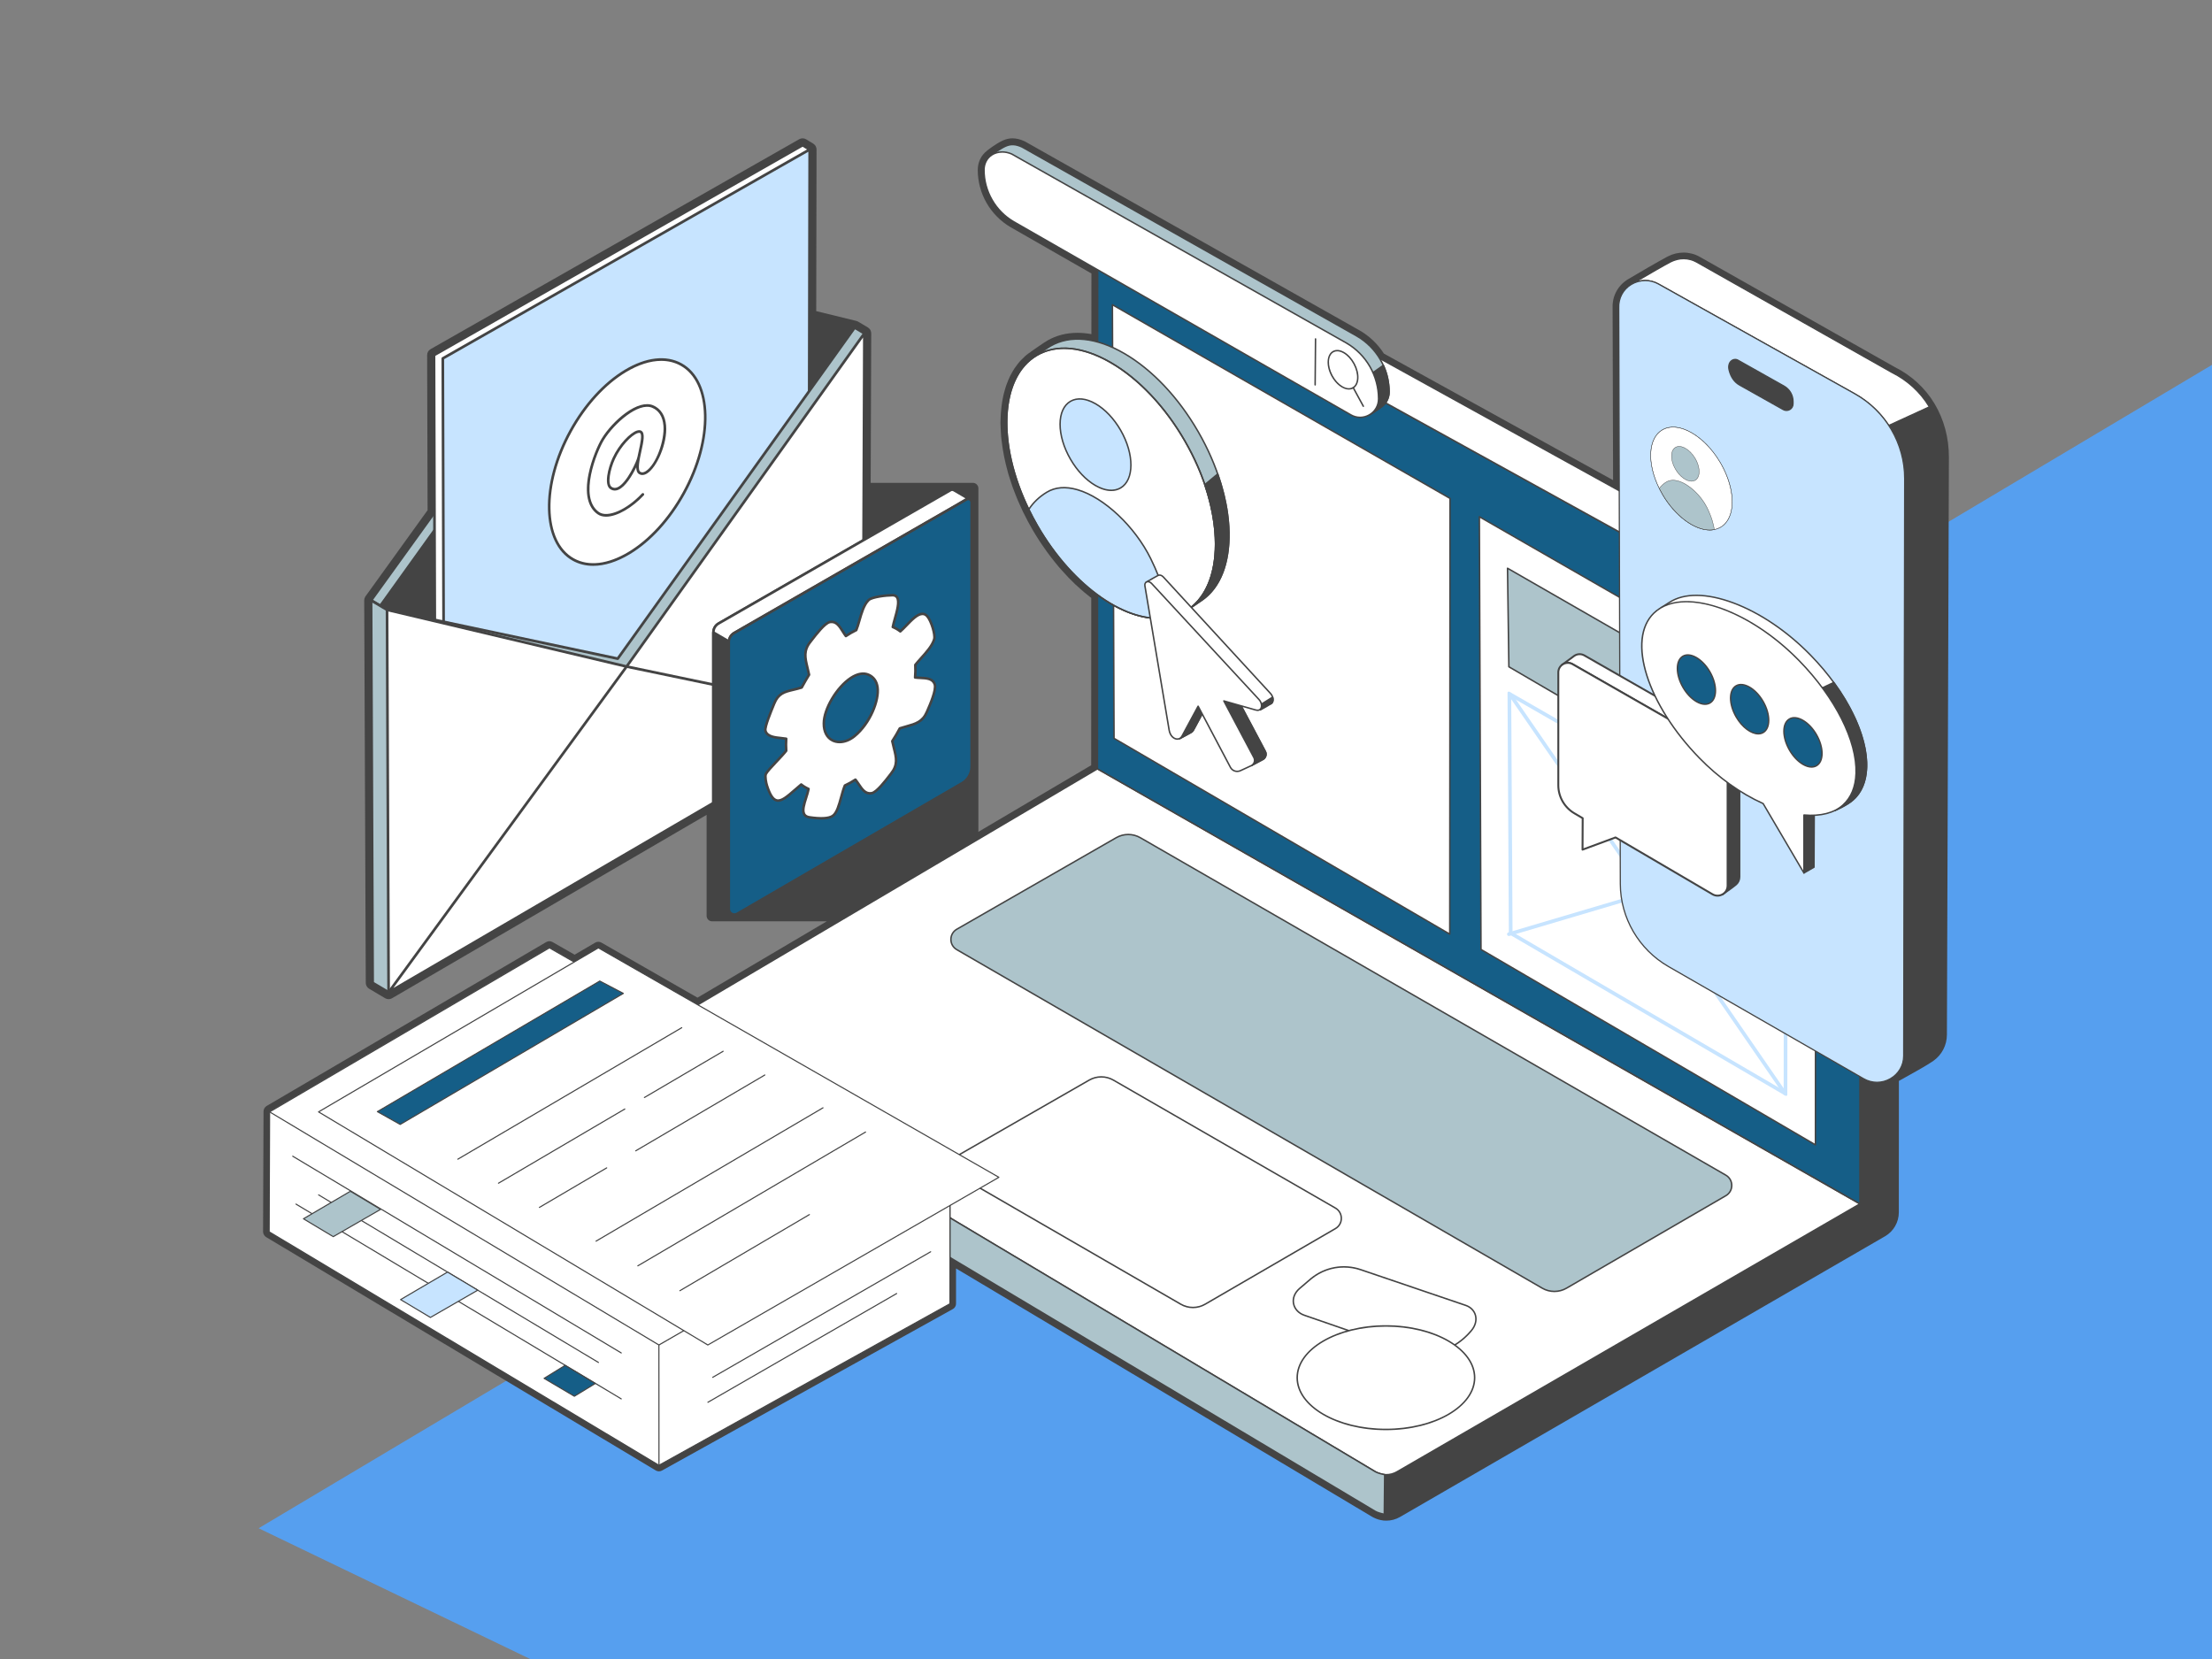 <?xml version="1.0" encoding="UTF-8"?>
<svg id="_レイヤー_1" xmlns="http://www.w3.org/2000/svg" xmlns:xlink="http://www.w3.org/1999/xlink" version="1.1" viewBox="0 0 400 300">
  <rect x="0" y="0" width="400" height="300" fill="#808080" stroke="none"/>
  <!-- Generator: Adobe Illustrator 29.7.1, SVG Export Plug-In . SVG Version: 2.1.1 Build 8)  -->
  <defs>
    <style>
      .st0 {
        fill: none;
      }

      .st1 {
        fill: #444;
      }

      .st2 {
        fill: #569fef;
      }

      .st3 {
        fill: #155e87;
      }

      .st4 {
        fill: #adc4cb;
      }

      .st5 {
        fill: #fff;
      }

      .st6 {
        fill: #c7e4ff;
      }

      .st7 {
        clip-path: url(#clippath);
      }
    </style>
    <clipPath id="clippath">
      <rect class="st0" x="128.778" y="88.314" width="47.146" height="77.295"/>
    </clipPath>
  </defs>
  <polygon class="st2" points="400 65.978 46.766 276.356 95.871 300 400 300 400 65.978"/>
  <path class="st1" d="M349.828,73c-1.702-2.837-4.198-5.131-7.173-6.61l-35.331-19.972c-.871-.487-1.868-.745-2.881-.745-.969,0-1.946.237-2.827.685-1.492.761-6.155,3.51-7.117,4.08-.007.004-.086.049-.101.058-1.84,1.118-2.881,3.078-2.786,5.202l.085,31.13-41.438-22.887c-1.113-1.727-2.612-3.164-4.357-4.169l-60.581-34.207c-.801-.371-1.527-.551-2.22-.551-.588,0-1.157.126-1.739.387-1.226.548-2.658,1.675-2.806,1.793-.032.025-.063.052-.091.08-1.054.815-1.655,2.07-1.655,3.467,0,4.24,2.274,8.202,5.942,10.342l14.611,8.369-.005,10.97c-.86-.158-1.704-.237-2.519-.237-1.999,0-3.829.472-5.44,1.401-.621.358-2.902,1.952-2.918,1.964-.05.035-.102.081-.15.132l-.019.012c-.236.155-.472.312-.687.488-.188.154-.362.326-.535.5l-.295.288c-.119.111-.236.223-.342.341-.271.302-.501.617-.753.969l-.072.095c-.059.077-.117.153-.17.233-.28.419-.513.855-.729,1.27-.035.062-.069.124-.099.187-.189.386-.372.822-.594,1.421l-.071.192c-.157.451-.293.921-.414,1.403l-.093.375c-.105.46-.194.933-.268,1.417-.027.176-.05.354-.073.534-.057.451-.104.908-.135,1.379-.012.189-.019.382-.025.575l-.021.472c-.012.203-.022.405-.022.613,0,.088.005.179.01.27l.006.129c.003.19.013.384.023.579l.02.413c.018.396.036.792.073,1.196.012.134.03.271.048.408l.03.24c.21,1.871.591,3.789,1.13,5.702l.094.354c.136.465.293.932.45,1.399l.146.442c.058.178.116.356.181.538.147.41.311.82.474,1.23l.165.417c.097.248.194.496.301.747.159.373.331.744.503,1.116l.215.474c.076.172.152.344.236.517l.124.233c.516,1.047,1.001,1.963,1.532,2.875.402.694.82,1.369,1.248,2.027.126.196.257.387.387.577l.147.216c.271.4.544.798.824,1.184.232.32.466.634.704.946.229.299.46.592.694.883.277.346.555.689.84,1.023.119.139.52.585.52.585.796.898,1.553,1.687,2.38,2.478.35.332.706.646,1.093.984.187.165.375.33.565.49.323.271.647.533.973.786.095.074.189.147.284.219l-.014,30.256-20.396,12.042v-62.107c0-.552-.448-1-1-1h-18.48l.104-27.036c0-.083-.012-.17-.033-.254-.03-.147-.084-.283-.163-.408-.056-.088-.114-.153-.162-.199-.073-.079-.166-.157-.25-.207l-1.765-1.047c-.047-.027-.098-.05-.151-.07-.057-.026-.116-.047-.176-.062l-7.247-1.771.057-29.229c0-.143-.029-.259-.051-.327-.024-.095-.064-.201-.106-.278-.066-.118-.143-.201-.193-.25-.072-.077-.166-.158-.246-.207l-1.278-.775c-.194-.118-.417-.181-.645-.181-.215,0-.428.057-.614.163l-66.659,37.961c-.386.22-.625.633-.625,1.081l.083,28.039-11.246,15.605c-.026.039-.05.081-.07.123-.097.182-.146.381-.145.58l.283,69.164c0,.437.233.845.607,1.066,0,0,2.901,1.721,2.909,1.726.186.105.397.161.611.161.215,0,.429-.057.625-.169l56.88-33.161 0,18.254c0,.553.448,1,1,1h20.73l-23.376,13.802-17.388-9.961c-.151-.086-.371-.145-.545-.145-.178,0-.404.062-.557.151l-3.729,2.186-4.011-2.297c-.152-.089-.375-.148-.552-.148-.178,0-.402.061-.556.15l-50.611,29.669c-.295.182-.524.588-.526.935l-.083,21.803c0,.352.233.764.535.943l70.512,42.229c.15.084.37.143.542.143.17,0,.385-.055.534-.138l52.625-29.217c.346-.194.561-.562.561-.959v-6.377l75.244,44.909c.096.056.205.111.275.142.552.283,1.138.459,1.662.512.031.008.081.017.113.021.044.006.099.01.148.01.012,0,.023,0,.036-.001.101.01.2.017.302.017v-.075c.006-.002.011-.003.016-.005l.002.08c.872,0,1.733-.231,2.491-.67l87.712-50.76c1.533-.888,2.486-2.54,2.487-4.311l.013-23.781c2.074-1.141,5.181-2.876,6.198-3.595,1.576-1.113,2.481-2.855,2.485-4.778l.358-104.417c.006-3.485-.892-6.831-2.598-9.674Z"/>
  <g>
    <path class="st1" d="M342.289,118.337c0-1.402-.762-2.694-1.99-3.372L207.459,41.596c-.532-.294-1.182-.277-1.698.045l-6.468,3.87,5.111,96.875,126.222,72.353-132.175-68.532-80.187,41.289v7.012c0,.591.311,1.138.818,1.44l129.619,77.361c1.2.716,2.694.726,3.904.026l87.712-50.76c1.189-.688,1.922-1.958,1.922-3.332,0,0,.05-100.907.05-100.907Z"/>
    <path class="st1" d="M250.675,273.986c-.719 0-1.425-.194-2.042-.563l-129.619-77.361c-.546-.328-.881-.917-.882-1.554v-7.012c0-.05.028-.095.072-.118l80.187-41.289c.038-.02.084-.019.122 0l126.593,65.638-120.766-69.226c-.039-.022-.064-.063-.067-.108l-5.111-96.875c-.003-.049.022-.095.064-.121l6.468-3.87c.557-.346,1.257-.364,1.83-.047l132.84,73.369c1.27.701,2.058,2.037,2.058,3.488l-.05,100.907c-.001,1.416-.763,2.737-1.989,3.446l-87.712,50.76c-.607.351-1.295.536-1.996.536h0v0ZM118.397,187.577v6.931c0,.541.289,1.049.753,1.327l129.619,77.361c1.159.691,2.601.701,3.77.025l87.712-50.76c1.144-.662,1.856-1.895,1.856-3.217l.05-100.907c-0-1.354-.736-2.601-1.921-3.255L207.395,41.712c-.49-.271-1.089-.255-1.564.041l-6.401,3.83,5.103,96.723,126.159,72.317c.064.036.087.117.051.18-.035.063-.114.086-.178.052l-132.114-68.501-80.054,41.221 0.0 0ZM342.289,118.337h.001-.001Z"/>
    <path class="st5" d="M198.451,139.027l-79.362,46.857c-1.096.647-1.1,2.232-.007,2.885l129.619,77.361c1.2.716,2.694.726,3.904.026l83.731-48.457-137.884-78.671Z"/>
    <path class="st1" d="M250.675,266.807c-.719 0-1.425-.194-2.042-.563l-129.619-77.361c-.554-.331-.884-.913-.882-1.559.002-.645.334-1.226.89-1.554l79.363-46.857c.041-.024.092-.025.133-.001l137.884,78.671c.064.036.086.117.05.181-.012.02-.029.037-.049.049l-83.731,48.457c-.607.351-1.295.536-1.996.536l-0-0-0.0 0ZM198.452,139.181l-79.296,46.818c-.474.28-.758.776-.76,1.327-.001.551.28,1.048.753,1.33l129.619,77.361c1.159.691,2.601.701,3.77.025l83.531-48.342-137.617-78.519v-0Z"/>
    <path class="st4" d="M312.089,216.219l-28.813,16.724c-1.357.788-3.031.789-4.389.004l-105.867-61.216c-1.425-.824-1.422-2.882.006-3.701l28.818-16.547c1.352-.776,3.015-.775,4.366.004l105.873,61.019c1.429.824,1.433,2.886.006,3.714l0.0 0Z"/>
    <path class="st1" d="M281.079,233.665c-.793.001-1.571-.208-2.258-.604l-105.867-61.216c-.711-.411-1.134-1.146-1.133-1.967.001-.821.427-1.555,1.139-1.964l28.818-16.547c1.388-.797,3.112-.796,4.498.004l105.873,61.019c.713.411,1.139,1.147,1.141,1.97.001.823-.423,1.56-1.134,1.973l-.067-.115.067.115-28.813,16.724c-.688.399-1.469.608-2.264.608h0-0ZM204.024,151.035c-.742-.001-1.47.193-2.114.562l-28.818,16.547c-.629.361-1.005,1.009-1.006,1.734-.001.725.373,1.374,1.001,1.737l105.867,61.216c1.313.759,2.944.758,4.256-.003l28.813-16.724c.629-.365,1.003-1.017,1.002-1.744-.001-.727-.378-1.378-1.008-1.741l-105.873-61.019c-.645-.371-1.376-.566-2.12-.565l-0.0 0Z"/>
    <path class="st5" d="M213.533,235.849l-40.228-23.261c-1.425-.824-1.422-2.882.006-3.702l23.657-13.574c1.352-.776,3.014-.774,4.365.004l40.149,23.137c1.43.824,1.433,2.886.006,3.714l-23.566,13.678c-1.357.788-3.031.789-4.389.004l-0.0 0h0Z"/>
    <path class="st1" d="M215.724,236.568c-.793.001-1.571-.208-2.258-.604l-40.228-23.261c-.711-.411-1.134-1.146-1.133-1.967.001-.821.427-1.555,1.14-1.964l23.657-13.574c1.388-.796,3.111-.795,4.497.004l40.149,23.137c.713.411,1.139,1.147,1.141,1.97.001.823-.423,1.56-1.134,1.973l-23.566,13.678c-.688.399-1.469.608-2.264.608v0ZM199.147,194.866c-.741-.001-1.47.193-2.113.561l-23.657,13.574c-.629.361-1.005,1.009-1.006,1.734s.373,1.375,1.001,1.737l40.228,23.261c1.313.759,2.944.758,4.256-.003l23.566-13.678c.629-.365,1.003-1.017,1.002-1.744s-.378-1.378-1.008-1.741l-40.149-23.137c-.645-.371-1.376-.566-2.12-.565h-0.0 0Z"/>
    <path class="st3" d="M198.496,46.938l-.044,92.09,137.884,78.671v-95.2c0-1.402-.762-2.694-1.99-3.372L200.984,45.47c-1.118-.617-2.488.191-2.489,1.468h-0Z"/>
    <path class="st1" d="M336.336,217.831c-.023,0-.045-.006-.066-.017l-137.884-78.671c-.041-.024-.067-.068-.067-.115l.044-92.09c0-.647.333-1.23.891-1.558.558-.329,1.229-.338,1.795-.025l133.362,73.657c1.27.701,2.058,2.037,2.058,3.488v95.2c0,.073-.059.133-.133.133v-0l0.0 0ZM198.584,138.951l137.619,78.52v-94.972c0-1.354-.736-2.601-1.921-3.256L200.92,45.586c-.483-.267-1.056-.259-1.532.022s-.76.778-.76,1.33h-.133.133l-.044,92.013Z"/>
    <path class="st5" d="M335.573,120.2s-.737-.803-1.228-1.073L200.985,45.471c-.554-.306-1.168-.262-1.649.015l6.426-3.844c.516-.322,1.165-.339,1.697-.044l132.841,73.369c.613.339,1.454,1.413,1.454,1.413,0,0-6.18,3.821-6.18,3.821Z"/>
    <path class="st1" d="M335.573,120.333c-.037 0-.073-.016-.098-.043-.007-.008-.728-.79-1.194-1.047L200.921,45.587c-.473-.264-1.05-.259-1.519.014-.063.037-.144.016-.181-.047s-.016-.144.047-.181l6.426-3.844c.556-.346,1.256-.364,1.829-.046l132.841,73.369c.63.348,1.459,1.403,1.494,1.448.045.058.035.141-.023.186-.004.003-.008.006-.012.008l-6.18,3.821c-.021.013-.045.02-.07.02v0h-0ZM200.193,45.127c.294.003.587.079.856.228l133.36,73.657c.416.229.983.806,1.186,1.019l5.96-3.685c-.233-.283-.854-1.006-1.32-1.264L207.394,41.713c-.49-.271-1.088-.256-1.563.041l-5.638,3.373h0Z"/>
    <path class="st4" d="M250.325,273.838s-1.12-.228-1.624-.528l-129.618-77.362c-.508-.302-.818-.849-.818-1.44v-7.012l.011-.005c.046.501.316.985.807,1.278l129.618,77.362c.525.313,1.694.533,1.694.533l-.07,7.174v0Z"/>
    <path class="st1" d="M250.325,273.97c-.009,0-.018-.001-.026-.003-.047-.01-1.149-.236-1.666-.544l-129.618-77.362c-.546-.327-.881-.917-.883-1.554v-7.012c0-.05.029-.096.074-.119.039-.019.091-.021.129 0.0.038.021.069.057.073.101.045.493.316.922.743,1.177l129.618,77.362c.499.297,1.64.515,1.651.517.063.012.109.067.108.132l-.07,7.174c-.001.073-.06.131-.133.131ZM118.397,188.275v6.233c0,.541.289,1.049.753,1.326l129.618,77.362c.369.22,1.103.404,1.425.477l.068-6.901c-.308-.064-1.18-.26-1.629-.528l-129.618-77.362c-.252-.149-.464-.358-.618-.608v0-0Z"/>
    <path class="st5" d="M262.161,168.919l-60.707-35.402-.297-78.412,61.053,35.022-.049,78.792h0Z"/>
    <path class="st1" d="M262.161,169.052c-.023,0-.047-.006-.067-.018l-60.707-35.402c-.041-.024-.066-.067-.066-.114l-.297-78.412c-0-.073.059-.133.132-.134.024-0.0.047.006.067.018l61.053,35.022c.041.024.067.068.067.116l-.049,78.792c0.0.073-.059.133-.133.133h-.001v-0l-0.0 0ZM201.587,133.44l60.441,35.246.049-78.483-60.785-34.868.296,78.105h-0Z"/>
    <path class="st4" d="M216.667,78.055c7.189,12.449,7.414,25.861.652,30.492-.19.13-2.302,1.572-2.302,1.572,0,0-17.595-3.891-24.987-16.69-6.828-11.823-2.906-28.947-2.906-28.947,0,0,2.28-1.591,2.841-1.914,7.356-4.246,19.31,2.688,26.702,15.487h-0Z"/>
    <path class="st1" d="M215.017,110.252c-.01-0-.019-.001-.029-.003-.044-.01-4.475-1.006-9.751-3.556-4.873-2.355-11.488-6.557-15.323-13.198-1.955-3.386-4.242-9.426-4.031-18.977.126-5.706,1.101-10.024,1.111-10.067.007-.032.027-.061.054-.079.093-.065,2.291-1.598,2.85-1.92,3.601-2.078,8.385-1.598,13.471,1.352,5.063,2.937,9.827,7.974,13.413,14.184,7.214,12.492,7.483,25.963.612,30.668-.19.13-2.302,1.572-2.302,1.572-.022.015-.048.023-.075.023v0ZM187.243,64.562c-.108.496-.976,4.618-1.093,9.969-.115,5.236.485,12.753,3.996,18.832,2.097,3.632,6.437,8.851,15.202,13.088,4.929,2.383,9.115,3.402,9.643,3.525.315-.215,2.08-1.421,2.253-1.539,3.239-2.218,4.961-6.551,4.848-12.202-.114-5.692-2.081-12.125-5.54-18.114-3.563-6.17-8.292-11.173-13.316-14.087-5-2.9-9.69-3.38-13.204-1.352-.508.293-2.473,1.659-2.788,1.878Z"/>
    <ellipse class="st5" cx="200.927" cy="87.397" rx="15.377" ry="26.761" transform="translate(-16.773 112.229) rotate(-30.015)"/>
    <path class="st1" d="M209.425,111.959c-2.613,0-5.513-.881-8.519-2.624-5.063-2.937-9.827-7.974-13.413-14.184s-5.568-12.853-5.58-18.704c-.013-5.879,1.964-10.261,5.564-12.339,3.601-2.078,8.385-1.598,13.471,1.352,5.063,2.937,9.827,7.974,13.413,14.184,3.586,6.21,5.568,12.853,5.58,18.704.012,5.879-1.964,10.261-5.564,12.339-1.473.85-3.144,1.272-4.952,1.272v0l-0-0ZM192.43,63.103c-1.763,0-3.388.41-4.82,1.236-3.515,2.029-5.443,6.328-5.431,12.108.012,5.806,1.981,12.402,5.545,18.572,3.563,6.17,8.292,11.173,13.316,14.086,5,2.9,9.69,3.38,13.204,1.352,3.515-2.028,5.443-6.328,5.431-12.107-.012-5.806-1.981-12.402-5.545-18.572s-8.292-11.173-13.316-14.086c-2.964-1.719-5.819-2.588-8.384-2.588h0v-0Z"/>
    <path class="st1" d="M220.197,85.711c3.46,9.899,2.504,19.15-2.879,22.835-.178.121-2.045,1.397-2.278,1.556,5.208-3.717,6.149-12.755,2.831-22.462,0,0,2.326-1.929,2.326-1.929Z"/>
    <path class="st1" d="M215.04,110.236c-.074 0-.133-.059-.133-.133-0-.043.021-.084.056-.109,2.499-1.783,4.075-4.858,4.558-8.892.477-3.984-.137-8.625-1.775-13.419-.018-.052-.002-.11.041-.146l2.326-1.929c.057-.047.141-.039.188.018.01.012.018.026.023.041,1.723,4.928,2.374,9.703,1.883,13.808-.501,4.194-2.166,7.369-4.812,9.182-.096.065-.679.464-1.235.843-.478.327-.936.64-1.044.713-.022.015-.048.023-.075.023v0l-0.0 0ZM218.026,87.684c1.629,4.801,2.237,9.45,1.758,13.45-.386,3.222-1.461,5.848-3.142,7.712.303-.207.542-.37.6-.41,2.581-1.767,4.206-4.877,4.698-8.993.48-4.015-.145-8.681-1.807-13.507l-2.108,1.748Z"/>
    <path class="st6" d="M211.552,111.611c-7.334,1.502-17.417-5.225-23.943-16.526-.56-.969-1.084-1.957-1.573-2.964.707-1.099,1.739-2.189,3.245-3.104,5.51-3.352,14.85,3.968,18.806,12.004,2.268,4.606,3.134,8.381,3.464,10.59h0Z"/>
    <path class="st1" d="M209.429,111.954c-7.21,0-16.092-6.682-21.935-16.802-.561-.972-1.087-1.963-1.577-2.972-.02-.042-.017-.091.008-.13.803-1.249,1.909-2.308,3.288-3.146,1.566-.953,3.476-1.111,5.676-.471,4.836,1.408,10.437,6.678,13.319,12.53,2.241,4.551,3.127,8.292,3.476,10.629.01.07-.036.136-.105.15-.696.142-1.414.212-2.15.212v-0h0ZM186.189,92.131c.478.98.99,1.943,1.536,2.888,6.349,10.995,16.282,17.902,23.677,16.487-.359-2.325-1.247-5.986-3.433-10.425-2.851-5.792-8.383-11.003-13.154-12.392-2.125-.619-3.964-.47-5.464.442-1.321.803-2.384,1.812-3.162,3h0Z"/>
    <ellipse class="st6" cx="198.103" cy="80.404" rx="5.237" ry="9.048" transform="translate(-13.653 109.88) rotate(-30.015)"/>
    <path class="st1" d="M200.954,88.803c-.901,0-1.896-.299-2.925-.892-1.731-.997-3.357-2.71-4.577-4.822s-1.891-4.377-1.889-6.374c.002-2.024.694-3.537,1.949-4.261,1.255-.724,2.912-.566,4.666.444,1.731.997,3.357,2.71,4.577,4.822,2.532,4.384,2.505,9.155-.06,10.636-.519.299-1.106.448-1.741.448ZM195.254,72.272c-.589,0-1.132.137-1.609.412-1.169.675-1.813,2.106-1.816,4.031-.002,1.951.656,4.168,1.853,6.241,1.197,2.073,2.788,3.751,4.479,4.725,1.669.961,3.231,1.118,4.4.444,2.438-1.407,2.421-6.015-.038-10.272-1.197-2.073-2.788-3.751-4.479-4.725-.987-.568-1.938-.856-2.791-.856h0Z"/>
    <path class="st1" d="M209.429,111.954c-7.21,0-16.092-6.682-21.935-16.802-.561-.972-1.087-1.963-1.577-2.972-5.875-12.099-5.204-24.166,1.56-28.07,3.601-2.078,8.385-1.598,13.471,1.352,5.063,2.936,9.826,7.974,13.412,14.184,3.587,6.209,5.569,12.852,5.581,18.704.012,5.878-1.964,10.26-5.564,12.339-.858.496-1.8.851-2.799,1.055-.695.142-1.414.212-2.149.212v-0ZM192.413,63.111c-1.735,0-3.359.396-4.802,1.229-6.642,3.833-7.267,15.752-1.454,27.723.487,1.003,1.011,1.989,1.568,2.955,6.384,11.056,16.393,17.979,23.801,16.462.971-.198,1.885-.543,2.719-1.024,3.514-2.029,5.443-6.329,5.431-12.107-.012-5.806-1.981-12.402-5.545-18.571-5.887-10.194-14.701-16.667-21.717-16.667Z"/>
    <path class="st5" d="M328.288,207.024l-60.475-35.329-.296-78.251,60.819,34.95-.049,78.63Z"/>
    <path class="st1" d="M328.288,207.156c-.023,0-.046-.006-.067-.018l-60.475-35.329c-.041-.024-.066-.067-.066-.114l-.296-78.25c-0-.073.059-.133.132-.133.023-0.0.047.006.067.018l60.819,34.95c.041.024.067.068.067.115l-.049,78.63c-0.0.073-.06.133-.133.133v-0l0-0ZM267.946,171.618l60.21,35.174.048-78.322-60.553-34.796.294,77.944h0Z"/>
    <g>
      <path class="st6" d="M273.277,126.044l49.305,28.333-.039,42.811-49.029-28.642-.238-42.502ZM272.837,125.06c-.12,0-.229.096-.228.23l.243,43.509c0.0.081.043.155.113.196l49.898,29.15c.037.022.076.031.115.031.126,0,.228-.102.228-.228l.04-43.823c0-.082-.044-.157-.114-.198l-50.182-28.837c-.034-.02-.073-.03-.113-.031v-0Z"/>
      <path class="st6" d="M322.77,198.043c-.109 0-.212-.054-.274-.144l-49.71-72.16c-.104-.151-.066-.358.085-.462s.358-.066.462.085l49.71,72.16c.104.151.066.358-.085.462-.055.038-.121.059-.188.059h0v-0Z"/>
      <path class="st6" d="M272.853,169.261c-.183-0-.332-.149-.331-.333 0-.147.097-.276.237-.318l49.913-14.793c.175-.054.361.044.415.219s-.044.361-.219.415c-.003.001-.005.002-.008.002l-49.913,14.793c-.031.009-.063.014-.094.014v0Z"/>
    </g>
    <path class="st4" d="M323.206,149.992l-50.353-29.416-.246-17.82,50.64,29.1-.04,18.136h0Z"/>
    <path class="st1" d="M323.206,150.125c-.024 0-.047-.006-.067-.018l-50.353-29.416c-.04-.023-.065-.066-.066-.113l-.246-17.821c-.001-.074.058-.134.132-.134.024-0.0.047.006.067.017l50.64,29.1c.041.024.067.068.067.115l-.04,18.136c-0.0.073-.06.133-.133.133h0ZM272.985,120.499l50.089,29.262.04-17.828-50.371-28.946.242,17.512Z"/>
    <path class="st5" d="M210.355,104.321c-.319-.335-.669-.385-.927-.268-.263.119-2.144,1.213-2.144,1.213l6.051,28.274s1.443-.731,2.1-1.117c.146-.085.272-.216.367-.391l2.93-5.427,7.557,11.841,2.014-1.072c.551-.254.788-.901.531-1.445-.004-.009-.009-.018-.013-.027l-5.443-10.256,3.903,1.928,1.823-.295c1.223.384,1.404-1.057.639-1.88l-19.389-21.077-0.0 0Z"/>
    <path class="st1" d="M226.29,138.578c-.046 0-.089-.023-.114-.062l-7.434-11.648-2.822,5.225c-.104.192-.244.341-.417.443-.653.384-2.093,1.114-2.107,1.121-.066.034-.147.008-.181-.057-.006-.011-.01-.022-.012-.034l-6.051-28.274c-.012-.056.014-.113.063-.142.077-.045,1.89-1.099,2.156-1.219.349-.158.752-.047,1.08.297l.002.002,19.389,21.077c.496.534.642,1.328.333,1.807-.213.33-.605.438-1.081.298l-1.792.29c-.028.004-.056 0-.082-.012l-3.531-1.744,5.25,9.892c.151.294.175.637.064.949-.108.312-.341.566-.643.705l-2.007,1.069c-.02.011-.041.016-.064.016h0v0ZM218.733,126.472c.046 0.0.089.023.113.062l7.49,11.736,1.903-1.013c.245-.114.424-.309.51-.555s.069-.509-.049-.741l-5.442-10.254c-.034-.065-.009-.145.057-.179.038-.02.083-.02.122-.001l3.864,1.909,1.78-.288c.021-.003.042-.002.062.005.375.118.653.056.805-.179.213-.33.142-1.005-.305-1.486l-19.389-21.077c-.245-.257-.534-.346-.772-.237-.195.088-1.38.77-2.049,1.158l5.995,28.01c.391-.2,1.417-.729,1.937-1.034.13-.076.237-.191.317-.34l2.93-5.427c.023-.042.066-.068.114-.07l.005 0-0.0 0Z"/>
    <path class="st1" d="M213.368,133.563c.162-.081,1.451-.78,2.068-1.141.146-.086.272-.215.366-.391l1.589-2.941-.731-1.383-2.93,5.427c-.097.18-.211.345-.362.429q-.003.002,0,0h-0Z"/>
    <path class="st1" d="M213.364,133.699c-.074 0-.134-.059-.134-.132-0-.042.02-.081.054-.106l0-0h0c.004-.003.013-.009.018-.012.104-.059.202-.178.309-.377l2.93-5.427c.023-.043.069-.07.118-.07h.001c.05 0.0.095.028.118.071l.731,1.383c.02.039.02.085-.001.124l-1.589,2.941c-.102.191-.242.34-.416.442-.612.359-1.874,1.042-2.066,1.141-.023.015-.049.022-.075.022h0l0-0ZM216.658,127.991l-2.779,5.148c.468-.254,1.106-.606,1.488-.831.131-.077.237-.191.316-.339l1.556-2.88s-.581-1.098-.581-1.098ZM226.747,137.004l-5.443-10.255,3.132.893,4.383,8.26c.278.546.044,1.213-.516,1.471l-1.984,1.056-.029.016s.972-.439.457-1.441l-0-0Z"/>
    <path class="st1" d="M226.29,138.577c-.074 0-.134-.059-.134-.132-0-.049.027-.093.07-.117l.068-.037c.109-.064.337-.225.429-.488.077-.219.045-.468-.094-.739l-5.442-10.255c-.035-.065-.01-.145.056-.179.031-.016.067-.02.1-.01l3.132.893c.035.01.065.034.082.066l4.383,8.26c.152.294.175.637.064.949-.108.311-.34.566-.642.704l-1.93,1.028c-.027.016-.055.031-.084.045-.017.008-.036.012-.056.012h0v-0ZM221.57,126.962l5.297,9.981.001.002c.174.34.21.66.108.95-.005.015-.011.03-.017.045l1.282-.683c.245-.113.423-.309.509-.554.087-.243.069-.511-.049-.741l-4.356-8.208-2.775-.792ZM228.115,127.325c.082.323.069.699-.201,1.053,0,0,1.942-1.062,2.116-1.288.189-.246.22-.638.1-1.025,0,0-2.014,1.26-2.014,1.259Z"/>
    <path class="st1" d="M227.914,128.511c-.074 0-.134-.059-.134-.132-0-.029.009-.057.027-.08.208-.273.268-.589.178-.941-.014-.055.009-.114.058-.144l2.014-1.26c.063-.039.145-.021.185.041.006.01.011.021.015.032.137.44.091.868-.121,1.144-.182.236-1.829,1.144-2.158,1.324-.02.011-.042.017-.065.017h-0ZM228.267,127.387c.046.233.036.454-.029.661.819-.458,1.601-.927,1.686-1.037.132-.172.175-.443.121-.734l-1.777,1.111h-0Z"/>
    <path class="st5" d="M208.269,105.534c-.645-.676-1.352-.286-1.236.39l4.389,26.125c.293,1.634,1.784,2.055,2.307,1.085l2.93-5.427,5.841,11.051c.342.647,1.139.913,1.808.604l1.921-.887c.551-.254.788-.901.531-1.445-.004-.009-.009-.018-.013-.027l-5.443-10.256,5.726,1.633c1.223.384,1.404-1.057.639-1.88l-19.401-20.967-0.0 0Z"/>
    <path class="st1" d="M223.723,139.624c-.547,0-1.071-.294-1.341-.805l-5.724-10.829-2.811,5.205c-.233.432-.657.645-1.131.571-.533-.083-1.226-.578-1.426-1.695l-4.389-26.126c-.062-.361.083-.685.369-.825.26-.128.685-.11,1.098.323l.001.001,19.401,20.967c.496.534.643,1.328.333,1.807-.218.337-.623.443-1.112.289l-5.421-1.546,5.297,9.981c.151.294.175.637.064.949-.108.312-.341.566-.643.705l-1.921.887c-.201.093-.421.142-.643.142h0l-0.0 0ZM216.659,127.574h.001c.05 0.0.095.028.118.071l5.841,11.051c.308.585,1.028.826,1.633.545l1.921-.887c.237-.108.419-.308.503-.551.087-.243.069-.511-.049-.741l-5.442-10.254c-.035-.065-.01-.145.056-.179.031-.016.067-.02.1-.01l5.726,1.633c.378.119.656.057.808-.178.213-.33.142-1.005-.305-1.486l-19.401-20.967c-.312-.327-.608-.352-.782-.267-.18.089-.266.297-.223.545l4.389,26.125c.164.916.723,1.403,1.204,1.478.362.057.673-.101.852-.434l2.93-5.427c.023-.043.069-.07.118-.07v-0Z"/>
    <path class="st1" d="M257.604,244.92c-1.098.001-2.188-.182-3.225-.541l-18.567-6.417c-1.076-.372-1.835-1.196-2.029-2.205-.196-1.021.216-2.062,1.131-2.856l2.086-1.784c2.571-2.096,5.976-2.71,9.112-1.644l18.985,6.456c.921.313,1.59.991,1.834,1.86.266.947-.004,2-.741,2.889l-.103-.086.103.086c-2.269,2.737-5.421,4.242-8.587,4.242l-0-0ZM243.023,229.226c-2.101,0-4.162.718-5.851,2.096l-2.083,1.781c-.841.729-1.221,1.678-1.043,2.603.176.914.869,1.662,1.854,2.003l18.567,6.417c4.023,1.39,8.545-.03,11.52-3.619.68-.821.932-1.785.69-2.646-.22-.782-.826-1.394-1.663-1.679l-18.986-6.456c-.967-.33-1.982-.499-3.004-.5l-0-0Z"/>
    <path class="st4" d="M247.67,74.992l-62.455-36.145c-3.326-1.941-5.964-10.757-5.964-10.757,0,0,1.44-1.147,2.574-1.655.919-.411,1.799-.407,3.021.158l60.501,34.165c3.615,2.084,5.844,5.941,5.844,10.117,0,1.114-.522,2.047-1.294,2.642-1.014.781-2.225,1.475-2.225,1.475v0-0Z"/>
    <path class="st1" d="M247.67,75.125c-.023,0-.046-.006-.067-.018l-62.455-36.145c-1.405-.82-2.846-2.895-4.285-6.168-1.066-2.426-1.734-4.644-1.741-4.666-.016-.052.002-.108.045-.142.059-.047,1.466-1.164,2.602-1.672.994-.444,1.93-.397,3.131.159l60.51,34.17c3.647,2.101,5.911,6.022,5.911,10.233,0,1.087-.491,2.088-1.346,2.747-1.01.778-2.228,1.478-2.24,1.485-.02.011-.043.017-.066.017h-0ZM179.404,28.138c.285.918,2.809,8.803,5.877,10.594l62.388,36.106c.265-.156,1.283-.763,2.144-1.427.79-.608,1.243-1.533,1.243-2.537,0-4.116-2.214-7.948-5.777-10.002l-60.5-34.164c-1.129-.522-1.973-.568-2.901-.152-.964.431-2.172,1.347-2.474,1.581l-0-0Z"/>
    <path class="st1" d="M247.669,74.991c.949-.568,1.621-1.598,1.621-2.863,0-1.604-.397-3.316-1.007-4.743l1.869-1.323c.684,1.512,1.038,3.153,1.037,4.813,0,.556-.131,1.068-.357,1.516-.225.44-.545.825-.937,1.126-1.014.781-2.224,1.475-2.224,1.475l-.002-.001h0Z"/>
    <path class="st1" d="M247.67,75.126c-.036 0-.071-.015-.096-.041-.028-.029-.042-.07-.036-.111s.028-.076.063-.097c.974-.583,1.556-1.61,1.556-2.748,0-1.499-.363-3.209-.996-4.691-.025-.058-.006-.125.046-.161l1.869-1.323c.06-.042.143-.028.186.032.005.007.009.014.012.021.696,1.54,1.049,3.178,1.049,4.868,0,.557-.125,1.087-.371,1.576-.235.458-.567.858-.975,1.172-1.01.777-2.227,1.478-2.239,1.485-.02.011-.043.017-.066.017l-0-0.0 0-0ZM248.446,67.432c.621,1.491.976,3.196.976,4.697,0,.74-.227,1.437-.637,2.013.33-.219.691-.47,1.028-.729.376-.29.683-.659.9-1.081.227-.451.343-.94.343-1.455,0-1.598-.323-3.149-.96-4.611l-1.649,1.167 0.0 0Z"/>
    <path class="st5" d="M244.271,75.015l-60.957-34.914c-3.326-1.941-5.372-5.505-5.372-9.359,0-2.569,2.489-3.98,5.002-2.895l60.501,34.165c3.615,2.084,5.844,5.941,5.844,10.117,0,2.578-2.793,4.184-5.018,2.886h0l0-0Z"/>
    <path class="st1" d="M245.951,75.608c-.6,0-1.2-.159-1.747-.478l-60.957-34.914c-3.355-1.958-5.439-5.588-5.439-9.475,0-1.189.531-2.22,1.456-2.829,1.033-.68,2.428-.751,3.732-.188.004.002.008.004.013.006l60.501,34.165c3.647,2.101,5.911,6.022,5.911,10.233,0,1.259-.651,2.385-1.741,3.012-.542.312-1.135.467-1.729.467h-0ZM181.23,27.614c-.663,0-1.293.175-1.819.521-.849.559-1.336,1.509-1.336,2.607,0,3.792,2.033,7.334,5.306,9.244l60.956,34.913c0.0 0.0.001 0.0.001.001,1.003.585,2.203.589,3.21.01,1.007-.579,1.608-1.619,1.608-2.781,0-4.116-2.214-7.948-5.777-10.002l-60.494-34.161c-.548-.236-1.113-.353-1.655-.353h0Z"/>
    <ellipse class="st5" cx="242.863" cy="66.866" rx="2.273" ry="3.731" transform="translate(-2.817 122.498) rotate(-28.153)"/>
    <path class="st1" d="M243.923,70.456c-1.083,0-2.376-.952-3.181-2.454-1.006-1.878-.874-3.917.295-4.544.577-.31,1.31-.237,2.063.206.732.43,1.4,1.163,1.882,2.063.482.9.722,1.862.675,2.711-.048.872-.393,1.524-.97,1.833-.234.125-.492.185-.764.185v0ZM241.811,63.536c-.235,0-.453.052-.649.157-1.04.558-1.123,2.435-.186,4.184.937,1.749,2.545,2.718,3.585,2.16.493-.264.787-.837.83-1.614.044-.8-.185-1.713-.644-2.57s-1.092-1.553-1.783-1.959c-.404-.238-.797-.358-1.153-.358v-0l0.0 0Z"/>
    <path class="st1" d="M246.538,73.599c-.049 0-.094-.027-.117-.069l-1.833-3.365c-.035-.064-.011-.145.053-.18s.145-.011.18.053l1.833,3.365c.035.064.012.145-.053.18-.02.011-.042.016-.064.016h-0ZM237.819,69.732h-.001c-.073-.001-.132-.061-.132-.134v-0l.072-8.314c.001-.073.06-.132.133-.132h.001c.073.001.132.061.132.134v0l-.072,8.314c-.001.073-.06.132-.133.132Z"/>
    <ellipse class="st5" cx="309.279" cy="100.882" rx="1.7" ry="3.163" transform="translate(-9.13 167.563) rotate(-29.893)"/>
    <ellipse class="st5" cx="309.395" cy="141.246" rx="1.7" ry="3.163" transform="translate(-29.232 172.991) rotate(-29.893)"/>
    <ellipse class="st5" cx="344.306" cy="121.06" rx="1.761" ry="3.163" transform="translate(-14.532 187.673) rotate(-29.888)"/>
    <ellipse class="st5" cx="344.245" cy="161.527" rx="1.7" ry="3.163" transform="translate(-34.703 193.058) rotate(-29.893)"/>
    <ellipse class="st5" cx="250.618" cy="249.13" rx="16.043" ry="9.36"/>
    <path class="st1" d="M250.618,258.627c-8.922,0-16.18-4.26-16.18-9.497s7.258-9.497,16.18-9.497,16.18,4.26,16.18,9.497-7.258,9.497-16.18,9.497h0ZM250.618,239.908c-8.771,0-15.906,4.137-15.906,9.222s7.135,9.222,15.906,9.222c8.771,0,15.906-4.137,15.906-9.222s-7.135-9.222-15.906-9.222h-0Z"/>
    <path class="st5" d="M242.741,247.629l10.186,5.952s-4.444,1.551-8.801-1.507c-3.742-2.627-1.385-4.444-1.385-4.444Z"/>
    <g>
      <g>
        <path class="st1" d="M348.877,73.57c1.62,2.701,2.445,5.848,2.44,9.102l-.359,104.414c-.003,1.658-.823,3.035-2.017,3.878-1.144.808-5.17,3.026-6.839,3.937-.013.008-.024.016-.037.024,1.282-.831,2.178-2.256,2.18-3.988l.178-104.389c.006-3.414-.992-6.756-2.872-9.618l7.325-3.361v0l-0.0 0Z"/>
        <path class="st1" d="M342.066,195.034c-.06 0-.109-.048-.109-.108-0-.037.019-.071.049-.091l.017-.011.019-.012c1.329-.878,2.093-2.287,2.095-3.875l.178-104.389c.006-3.401-.981-6.707-2.854-9.559-.033-.05-.018-.117.032-.15.004-.003.009-.005.013-.007l7.325-3.361c.051-.023.111-.005.14.043,1.612,2.687,2.46,5.854,2.455,9.158l-.359,104.415c-.003,1.596-.755,3.042-2.063,3.966-1.143.807-5.165,3.024-6.846,3.942l-.014.009c-.007.005-.015.01-.022.014-.017.01-.037.016-.057.016l0.0 0v-0ZM341.712,76.976c1.852,2.863,2.827,6.17,2.822,9.572l-.178,104.389c-.002,1.276-.474,2.442-1.323,3.331,1.928-1.062,4.897-2.722,5.846-3.392,1.25-.883,1.968-2.265,1.971-3.791l.359-104.414c.005-3.231-.815-6.328-2.374-8.963l-7.121,3.267v-0l0-0Z"/>
        <path class="st5" d="M341.552,76.931c-1.557-2.371-3.668-4.335-6.156-5.725l-35.512-19.857c-1.577-.882-3.378-.776-4.779.017.733-.433,5.536-3.267,7.015-4.02,1.414-.72,3.159-.801,4.662.04l35.326,19.969c2.959,1.472,5.225,3.642,6.768,6.215l-7.325,3.361s0,0,0-0Z"/>
        <path class="st1" d="M341.552,77.039c-.037 0-.072-.019-.092-.049-1.541-2.346-3.656-4.314-6.118-5.69l-35.512-19.857c-1.462-.817-3.208-.811-4.671.017-.053.029-.119.01-.149-.042-.029-.051-.012-.115.039-.145.559-.33,5.504-3.251,7.021-4.024,1.537-.783,3.319-.767,4.766.042l35.326,19.969c2.849,1.418,5.205,3.581,6.808,6.254.031.051.014.117-.038.148-.003.002-.007.004-.01.005l-7.325,3.361c-.014.007-.03.01-.046.01h0l-0.0 0ZM297.513,50.617c.833,0,1.666.212,2.426.637l35.512,19.857c2.465,1.378,4.586,3.341,6.142,5.682l7.129-3.271c-1.58-2.59-3.881-4.688-6.661-6.071l-35.331-19.972c-1.382-.772-3.086-.787-4.558-.037-1.116.569-4.105,2.31-5.815,3.314.379-.092.767-.138,1.157-.138v0l-0-0Z"/>
        <path class="st6" d="M336.999,195.062l-35.288-20.281c-5.374-3.089-8.688-8.77-8.705-14.923l-.284-104.163c-.171-3.85,3.957-6.139,7.163-4.346l35.512,19.857c5.587,3.124,9.038,8.99,9.027,15.343l-.178,104.389c-.006,3.68-4.034,5.972-7.248,4.125l0.0 0v0Z"/>
        <path class="st1" d="M339.421,195.824c-.851,0-1.702-.223-2.477-.668l-35.288-20.281c-5.386-3.096-8.743-8.85-8.759-15.016l-.284-104.163c-.08-1.793.782-3.419,2.306-4.345,1.535-.932,3.458-.969,5.02-.096l35.512,19.857c5.613,3.139,9.094,9.054,9.083,15.438l-.178,104.389c-.003,1.767-.929,3.348-2.476,4.228-.77.438-1.615.658-2.459.658v-0.0 0ZM297.514,50.841c-.876 0-1.735.24-2.481.694-1.455.884-2.278,2.437-2.201,4.155l.284,104.167c.017,6.09,3.331,11.773,8.651,14.83l35.288,20.281c1.475.848,3.239.851,4.717.01,1.479-.842,2.363-2.352,2.366-4.041l.178-104.389c.011-6.306-3.427-12.149-8.972-15.249l-35.512-19.857c-.707-.395-1.505-.603-2.317-.602Z"/>
        <path class="st1" d="M322.464,74.068l-7.892-4.436c-1.009-.567-1.588-1.537-1.878-2.641-.419-1.597.802-2.306,1.579-1.869l8.325,4.68c1.027.577,1.657,1.66,1.646,2.83l-.004.423c-.008.898-.987,1.456-1.776,1.013l-0.0 0Z"/>
        <path class="st1" d="M323.051,74.332c-.22,0-.44-.056-.641-.169l-7.892-4.436c-.949-.533-1.598-1.444-1.93-2.708-.21-.797-.036-1.501.464-1.881.38-.288.88-.331,1.275-.109l8.325,4.68c1.061.597,1.712,1.716,1.701,2.925l-.004.423c-.004.46-.247.872-.65,1.102-.197.113-.42.173-.648.173l-0.0 0ZM322.518,73.974c.336.189.737.188,1.072-.003s.537-.534.541-.916l.004-.423c.01-1.13-.599-2.176-1.591-2.735l-8.325-4.68c-.318-.179-.724-.142-1.034.093-.206.156-.655.63-.386,1.655.317,1.205.931,2.071,1.826,2.575l7.892,4.436v-0l0-0Z"/>
      </g>
      <g>
        <path class="st1" d="M311.482,161.728s.002-.002.005-.003.007-.005.012-.009c.094-.052.182-.114.266-.184,0,0,.002,0,.002-.002h.002c.382-.326.635-.808.635-1.378v-20.567c0-.926-.216-1.839-.631-2.667l2.072-1.7c.519.893.695,1.723.695,2.791v20.567c0,.551-.238,1.021-.599,1.343-.42.376-1.621,1.224-2.173,1.61h-.002c0,.002-.002.002-.002.002-.132.092-.227.158-.266.184-.005.003-.009.007-.012.009s-.005.003-.005.003"/>
        <path class="st1" d="M311.482,161.902c-.096.001-.174-.076-.174-.172-0-.046.018-.09.05-.123.01-.01.022-.019.034-.027l.012-.009c.089-.061.177-.122.265-.184.362-.315.561-.753.561-1.235v-20.567c-.001-.899-.211-1.785-.612-2.589-.036-.072-.017-.16.045-.211l2.072-1.7c.074-.061.183-.05.244.023.006.007.012.015.016.024.51.879.719,1.713.719,2.878v20.567c0,.571-.233,1.094-.657,1.472-.305.274-1.042.819-2.189,1.623l-.003.002c-.089.073-.18.136-.272.188-.002.002-.005.004-.008.005-.03.022-.066.034-.103.033l-0-0.0 0-0ZM311.605,161.85v0-0ZM311.606,161.849l-0.0 0.0 0-0ZM311.989,136.966c.387.819.587,1.714.589,2.62v20.567c0,.236-.039.462-.115.674.837-.6,1.204-.893,1.363-1.036.349-.312.541-.743.541-1.214v-20.567c0-1.019-.167-1.767-.572-2.526l-1.806,1.481v0Z"/>
        <path class="st5" d="M282.438,120.251l.078-.059c.349-.262,1.772-1.326,2.156-1.589.514-.354,1.215-.432,1.833-.078l25.033,14.313c.929.531,1.789,1.488,2.307,2.381l-2.072,1.7c-.526-1.05-1.351-1.922-2.372-2.505l-25.031-14.313c-.627-.359-1.338-.274-1.854.092l-.078.059"/>
        <path class="st1" d="M311.773,137.092c-.066 0-.126-.037-.155-.096-.51-1.02-1.312-1.867-2.303-2.432l-25.031-14.313c-.529-.303-1.166-.271-1.665.081l-.077.058c-.075.059-.184.046-.244-.029s-.046-.184.029-.243c.002-.002.004-.003.007-.005l.077-.058c.478-.359,1.798-1.343,2.162-1.594.606-.418,1.38-.45,2.017-.086l25.033,14.313c.879.503,1.788,1.44,2.371,2.444.043.073.026.167-.04.221l-2.072,1.7c-.031.025-.07.039-.11.039l-0.0 0-0.0 0ZM283.515,119.697c.322,0,.646.084.941.253l25.031,14.313c.987.563,1.797,1.389,2.34,2.386l1.792-1.47c-.555-.906-1.375-1.737-2.168-2.191l-25.033-14.313c-.521-.298-1.152-.271-1.648.07-.217.149-.783.566-1.302.952.015-0.0.031-.001.047-.001Z"/>
        <path class="st5" d="M309.401,134.414l-25.032-14.313c-1.147-.656-2.575.171-2.575,1.491v20.409c-0,2.107,1.127,4.053,2.955,5.103l1.452.851-.027,5.689,5.968-2.208,17.534,10.275c1.208.708,2.729-.162,2.729-1.561v-20.565c0-2.137-1.146-4.111-3.003-5.173l-0-0Z"/>
        <path class="st1" d="M310.592,162.138c-.345,0-.691-.092-1.005-.276l-17.463-10.234-5.891,2.179c-.09.034-.189-.012-.223-.101-.007-.02-.011-.041-.011-.062l.027-5.59-1.365-.8c-1.875-1.078-3.041-3.091-3.041-5.253v-20.409c0-.682.353-1.294.944-1.636.591-.342,1.298-.344,1.891-.005l25.032,14.313c1.906,1.09,3.09,3.13,3.09,5.323v20.565c0,.72-.373,1.363-.999,1.721-.3.173-.64.265-.987.265l0.0 0h-0ZM292.141,151.264c.031,0,.061.008.088.024l17.534,10.275c.513.301,1.127.304,1.643.009.516-.295.824-.826.824-1.42v-20.566c0-2.07-1.117-3.994-2.916-5.022l-25.032-14.313c-.484-.277-1.062-.275-1.544.004s-.771.779-.771,1.337v20.409c0,2.038,1.099,3.936,2.868,4.953l1.453.851c.053.031.086.089.086.15l-.026,5.439,5.733-2.121c.019-.007.04-.011.06-.011h-0Z"/>
      </g>
      <g>
        <path class="st5" d="M327.439,118.504c9.58,9.833,12.859,21.613,7.629,26.165-1.205,1.049-3.321,1.915-3.321,1.915l-31.402-36.677s1.2-.757,1.549-.984c5.433-3.535,16.784.589,25.545,9.582h0l0-0Z"/>
        <path class="st1" d="M331.747,146.712c-.037,0-.072-.016-.097-.045l-31.402-36.677c-.046-.054-.04-.134.014-.18.005-.004.01-.008.015-.011.012-.008,1.203-.759,1.547-.983,2.677-1.742,6.811-1.713,11.639.08,4.844,1.8,9.84,5.18,14.067,9.519,6.496,6.668,10.379,14.513,10.134,20.472-.103,2.505-.972,4.537-2.513,5.878-1.207,1.05-3.269,1.901-3.357,1.937-.015.006-.032.01-.048.01h-0v0ZM300.538,109.936l31.245,36.494c.405-.173,2.161-.952,3.201-1.857,1.486-1.293,2.325-3.263,2.425-5.696.243-5.892-3.612-13.664-10.061-20.283-4.201-4.312-9.164-7.671-13.973-9.458-4.75-1.765-8.803-1.802-11.41-.106-.279.181-1.108.706-1.425.906h-0l0.0 0h-0ZM328.031,156.817l-1.821,1.048-.751-11.38h2.619l-.047,10.333Z"/>
        <path class="st1" d="M326.21,157.993c-.067-0-.123-.052-.128-.119l-.751-11.38c-.005-.071.049-.132.12-.136.003-0.0.005-0.0.008-0h2.619c.071 0.0.128.058.128.129l-.047,10.333c-0.0.046-.025.088-.064.11l-1.821,1.048c-.02.011-.042.017-.064.017h-0ZM325.595,146.612l.728,11.039,1.579-.909.046-10.13h-2.354v-0.0 0l0.0 0ZM328.031,156.817h.001-.001ZM331.599,123.411c6.26,8.563,7.849,17.446,3.468,21.257-1.131.984-3.06,1.806-3.297,1.905.548-.267,1.043-.594,1.478-.985,4.32-3.884,2.598-12.671-3.709-21.203l2.06-.974Z"/>
        <path class="st1" d="M331.771,146.702c-.071 0-.128-.057-.128-.128-0-.049.028-.094.072-.115.543-.265,1.031-.59,1.448-.965,4.181-3.759,2.649-12.408-3.727-21.032-.042-.057-.03-.137.027-.179.007-.005.014-.009.021-.013l2.06-.974c.055-.026.122-.009.158.04,3.06,4.185,5.101,8.612,5.747,12.465.658,3.919-.159,7.103-2.298,8.965-1.159,1.007-3.113,1.835-3.332,1.927-.016.006-.032.01-.049.01l-0-0.0 0.0 0v-0ZM329.734,124.434c3.039,4.142,5.087,8.496,5.771,12.272.713,3.937-.029,7.033-2.147,8.955.56-.309,1.16-.685,1.626-1.09,2.07-1.801,2.856-4.901,2.214-8.729-.636-3.788-2.637-8.142-5.639-12.271l-1.824.862v-0.0 0Z"/>
        <path class="st5" d="M325.374,119.499c-9.324-9.571-21.34-13.455-26.311-8.622-4.971,4.833-1.103,16.598,8.216,26.173,3.649,3.749,7.695,6.525,11.552,8.259l7.379,12.555v-10.488c2.929.259,5.407-.322,7.038-1.788,5.157-4.635,1.706-16.256-7.873-26.089h-0v0l-0-0Z"/>
        <path class="st1" d="M326.209,157.993c-.045 0-.087-.024-.11-.063l-7.358-12.52c-4.088-1.844-8.083-4.703-11.554-8.27-4.55-4.675-7.923-9.972-9.497-14.915-1.598-5.018-1.142-9.08,1.284-11.439,5.036-4.896,17.168-.947,26.492,8.624,6.543,6.716,10.486,14.548,10.291,20.438-.082,2.465-.92,4.483-2.424,5.835-1.599,1.437-4.016,2.07-6.996,1.832v10.349c0.0.071-.057.128-.128.128h-0v0h0l-0-0ZM304.978,108.921c-2.374,0-4.395.656-5.826,2.048-4.839,4.705-1.152,16.365,8.218,25.992,3.459,3.554,7.44,6.401,11.513,8.232.024.011.044.029.058.052l7.14,12.15v-10.018c0-.071.057-.128.128-.128.004,0,.007 0.0.011 0,2.971.262,5.371-.345,6.941-1.756,1.472-1.323,2.259-3.225,2.339-5.653.193-5.823-3.722-13.583-10.219-20.251-6.553-6.726-14.488-10.667-20.304-10.667l-0.0 0Z"/>
        <ellipse class="st3" cx="306.77" cy="122.89" rx="2.808" ry="4.885" transform="translate(-20.325 169.993) rotate(-30.025)"/>
        <path class="st1" d="M308.321,127.477c-.495,0-1.042-.165-1.608-.493-.94-.545-1.823-1.478-2.487-2.627-.664-1.149-1.03-2.38-1.032-3.466-.002-1.112.377-1.944,1.068-2.343,1.402-.809,3.668.48,5.051,2.873,1.383,2.394,1.366,4.999-.036,5.808-.285.165-.608.246-.956.246h0s-0-0-0-0ZM305.223,118.558c-.301,0-.582.069-.832.213-.608.351-.942,1.104-.94,2.12.002,1.042.357,2.228.998,3.338.642,1.111,1.492,2.01,2.394,2.533.879.51,1.699.597,2.307.246,1.28-.739,1.254-3.188-.058-5.459-1.056-1.828-2.628-2.992-3.869-2.992l0-0.0 0.0 0Z"/>
        <ellipse class="st3" cx="316.39" cy="128.242" rx="2.808" ry="4.885" transform="translate(-21.712 175.525) rotate(-30.025)"/>
        <path class="st1" d="M317.954,132.824c-1.34,0-3.004-1.206-4.107-3.115-.664-1.149-1.03-2.38-1.032-3.466-.002-1.112.377-1.944,1.068-2.342,1.402-.809,3.668.48,5.051,2.873.664,1.149,1.03,2.38,1.032,3.466.002,1.112-.377,1.944-1.068,2.342-.284.164-.604.242-.944.242h0ZM314.843,123.91c-.301,0-.582.069-.832.213-.608.351-.942,1.104-.94,2.12.002,1.042.357,2.228.998,3.338,1.312,2.271,3.421,3.518,4.701,2.78.608-.351.942-1.104.94-2.12-.002-1.042-.357-2.228-.998-3.338-1.056-1.828-2.628-2.992-3.868-2.992h0Z"/>
        <ellipse class="st3" cx="326.033" cy="134.239" rx="2.808" ry="4.885" transform="translate(-23.419 181.155) rotate(-30.025)"/>
        <path class="st1" d="M327.585,138.826c-.495,0-1.042-.165-1.608-.493-.94-.545-1.823-1.478-2.487-2.627-.664-1.149-1.03-2.38-1.033-3.466-.002-1.112.377-1.944,1.068-2.342,1.402-.809,3.668.48,5.051,2.873.664,1.149,1.03,2.38,1.032,3.466.002,1.112-.377,1.944-1.068,2.342-.285.165-.608.246-.956.246h0l-0-0ZM324.486,129.907c-.301,0-.582.069-.832.213-.608.351-.942,1.104-.94,2.12.002,1.042.357,2.228.998,3.338s1.492,2.01,2.393,2.533c.879.51,1.699.597,2.307.246.608-.351.942-1.104.94-2.12-.002-1.042-.357-2.228-.998-3.338-1.056-1.828-2.628-2.992-3.869-2.992h0l0-0h0Z"/>
      </g>
      <g>
        <path class="st5" d="M311.087,95.375c-.336.19-.697.321-1.077.396-2.862.573-6.797-1.992-9.343-6.299-.218-.369-.423-.746-.614-1.13-2.255-4.537-2.061-9.14.588-10.634,2.871-1.618,7.536,1.025,10.42,5.903,2.885,4.878,2.896,10.145.026,11.763h0Z"/>
        <path class="st1" d="M309.182,95.885c-2.807,0-6.266-2.544-8.543-6.396-.219-.37-.424-.747-.615-1.132-1.099-2.212-1.649-4.511-1.549-6.475.102-1.986.866-3.479,2.15-4.203,1.399-.789,3.259-.606,5.238.515,1.973,1.118,3.829,3.036,5.227,5.4.934,1.579,1.602,3.268,1.934,4.886.322,1.572.322,3.04-.002,4.245-.331,1.231-.994,2.158-1.919,2.679-.333.188-.699.323-1.087.4-.27.054-.55.081-.836.081,0,0,0,0,0-0ZM302.541,77.268c-.68,0-1.316.151-1.882.47-2.6,1.466-2.847,6.018-.575,10.589.191.383.395.759.613,1.128,2.265,3.832,5.7,6.363,8.483,6.363.282,0,.558-.026.825-.079.381-.076.74-.208,1.067-.393.909-.512,1.561-1.425,1.887-2.638.663-2.47-.074-5.949-1.925-9.079-2.301-3.891-5.747-6.361-8.492-6.361h-0Z"/>
        <path class="st4" d="M310.011,95.771c-2.862.573-6.797-1.992-9.343-6.299-.218-.369-.423-.746-.614-1.13.276-.419.679-.834,1.266-1.183,2.15-1.278,5.795,1.513,7.339,4.576.885,1.756,1.223,3.194,1.352,4.036h-0l-0-0Z"/>
        <path class="st1" d="M309.182,95.885c-2.807,0-6.266-2.544-8.543-6.396-.219-.37-.424-.747-.615-1.132-.005-.011-.005-.023.002-.033.312-.474.742-.876,1.277-1.194.613-.364,1.362-.421,2.226-.17,1.875.545,4.045,2.547,5.16,4.76.873,1.733,1.219,3.157,1.355,4.046.003.018-.009.034-.027.038-.271.054-.55.081-.836.081l0-0h0ZM300.092,88.345c.188.377.39.747.604,1.11,2.486,4.206,6.381,6.844,9.276,6.29-.139-.887-.485-2.29-1.344-3.995-1.107-2.197-3.26-4.184-5.119-4.725-.845-.246-1.576-.191-2.173.163-.521.309-.939.698-1.245,1.157h0Z"/>
        <ellipse class="st4" cx="304.763" cy="83.876" rx="2.031" ry="3.47" transform="translate(.644 170.058) rotate(-31.21)"/>
        <path class="st1" d="M305.88,87.058c-.95,0-2.132-.84-2.917-2.167-.629-1.065-.879-2.253-.651-3.1.115-.427.346-.749.668-.93.992-.559,2.599.338,3.582,2.001.629,1.065.879,2.253.651,3.1-.115.427-.346.749-.668.93-.2.113-.425.166-.665.166v0ZM303.649,80.76c-.23,0-.445.051-.636.159-.306.173-.526.48-.636.889-.223.831.024,1.999.644,3.049.965,1.631,2.53,2.518,3.491,1.977.306-.173.526-.48.636-.889.223-.831-.024-1.999-.644-3.049-.772-1.307-1.931-2.135-2.855-2.135h-0Z"/>
        <path class="st1" d="M309.182,95.885c-2.807,0-6.266-2.544-8.543-6.396-.219-.37-.424-.747-.615-1.132-1.099-2.212-1.649-4.511-1.549-6.475.102-1.986.866-3.479,2.15-4.203,1.399-.789,3.259-.606,5.238.515,1.973,1.118,3.829,3.036,5.227,5.4.934,1.579,1.602,3.268,1.934,4.886.322,1.572.322,3.04-.002,4.245-.331,1.231-.994,2.158-1.919,2.679-.333.188-.699.323-1.087.4-.27.054-.55.081-.836.081,0,0,0,0,0-0ZM302.541,77.268c-.68,0-1.316.151-1.882.47-2.6,1.466-2.847,6.018-.575,10.589.191.383.395.759.613,1.128,2.265,3.832,5.7,6.363,8.483,6.363.282,0,.558-.026.825-.079.381-.076.74-.208,1.067-.393.909-.512,1.561-1.425,1.887-2.638.663-2.47-.074-5.949-1.925-9.079-2.301-3.891-5.747-6.361-8.492-6.361h-0Z"/>
      </g>
    </g>
    <g>
      <g>
        <path class="st4" d="M67.103,108.562l43.32-60.111,44.13,10.786-12.495,29.242-30.714,34.013-41.355-12.218-2.887-1.713Z"/>
        <path class="st1" d="M111.345,122.733c-.023,0-.046-.003-.068-.01l-41.355-12.217c-.019-.006-.038-.014-.055-.024l-2.887-1.713c-.058-.034-.099-.092-.113-.158-.014-.066.001-.135.04-.19l43.32-60.111c.057-.08.156-.117.253-.093l44.13,10.786c.069.017.126.063.158.126.032.063.034.137.006.202l-12.494,29.242c-.01.024-.025.047-.043.067l-30.714,34.013c-.046.051-.112.079-.179.079h-0ZM70.087,110.052l41.18,12.166,30.586-33.871,12.367-28.944-43.697-10.68-43.071,59.766s2.635,1.563,2.635,1.563Z"/>
      </g>
      <g>
        <path class="st1" d="M68.78,109.556l42.925-59.828,42.848,9.508-9.608,30.86-30.714,34.013-44.241-6.164s-1.21-8.39-1.21-8.39Z"/>
        <path class="st1" d="M114.232,124.35c-.011,0-.022-.001-.033-.002l-44.241-6.164c-.106-.015-.19-.098-.205-.204l-1.21-8.39c-.009-.062.006-.124.043-.175l42.925-59.828c.056-.078.153-.116.248-.095l42.848,9.508c.066.015.122.056.156.114s.042.128.022.192l-9.608,30.86c-.01.033-.028.064-.051.09l-30.714,34.013c-.046.051-.111.079-.179.079ZM70.202,117.733l43.936,6.121,30.593-33.879,9.514-30.559-42.438-9.417-42.776,59.62s1.171,8.115,1.171,8.115Z"/>
      </g>
      <g>
        <path class="st5" d="M78.481,64.216l.269,90.385,1.593.597,64.307-38.91c.058-29.611,1.767-89.257,1.767-89.257l-1.278-.776s-44.543,25.367-66.658,37.961h0Z"/>
        <path class="st1" d="M80.343,155.438c-.029,0-.057-.005-.084-.015l-1.593-.597c-.094-.035-.156-.125-.156-.225l-.269-90.385c-0-.087.046-.167.122-.21l66.658-37.961c.076-.043.169-.042.244.003l1.278.776c.074.045.118.126.116.213-.017.596-1.71,59.981-1.767,89.25-0.0.084-.044.162-.116.205l-64.307,38.91c-.038.023-.081.035-.125.035h0ZM78.99,154.434l1.328.498,64.091-38.779c.06-28.627,1.671-85.741,1.763-88.988l-1.038-.63-66.413,37.821.268,90.078v0Z"/>
      </g>
      <g>
        <path class="st6" d="M80.073,64.813l.269,90.385,65.899-38.312.175-89.854s-66.343,37.781-66.343,37.781Z"/>
        <path class="st1" d="M80.343,155.439c-.041,0-.083-.011-.12-.032-.075-.043-.121-.122-.121-.208l-.27-90.385c-0-.087.046-.167.122-.21l66.344-37.781c.075-.043.166-.042.24.001.074.043.12.123.12.208l-.175,89.854c-0.0.086-.046.164-.12.208l-65.899,38.312c-.037.022-.079.033-.121.033ZM80.314,64.952l.268,89.828,65.419-38.033.174-89.301-65.861,37.507h0Z"/>
      </g>
      <g>
        <path class="st4" d="M67.103,108.562l.283,69.168,2.887,1.713,82.881-51.715,3.153-67.451-1.753-1.04-42.848,59.87-41.715-8.833-2.887-1.713 0-0Z"/>
        <path class="st1" d="M70.273,179.683c-.042,0-.085-.011-.123-.034l-2.887-1.713c-.073-.043-.118-.121-.118-.206l-.283-69.168c-0-.087.046-.167.121-.21.075-.043.168-.043.242.002l2.853,1.692,41.522,8.792,42.756-59.742c.073-.101.211-.131.319-.067l1.754,1.04c.077.045.122.129.118.218l-3.153,67.451c-.004.079-.046.151-.113.193l-82.881,51.715c-.039.024-.083.036-.127.036l0.0 0ZM67.626,177.592l2.643,1.568,82.65-51.57,3.14-67.18-1.439-.854-42.72,59.691c-.056.078-.151.115-.246.096l-41.715-8.833c-.026-.006-.05-.015-.073-.029l-2.522-1.496.28,68.607 0.0 0Z"/>
      </g>
      <g>
        <g>
          <path class="st5" d="M69.99,110.275l.283,69.168,85.768-50.002.266-69.164-42.998,60.258-43.319-10.26 0-0Z"/>
          <path class="st1" d="M70.273,179.683c-.041,0-.082-.011-.119-.032-.075-.043-.121-.122-.121-.208l-.283-69.168c-0-.074.033-.144.091-.189s.133-.063.205-.046l43.161,10.223,42.904-60.126c.061-.085.171-.121.27-.089.1.032.167.125.167.23l-.266,69.164c-0.0.085-.046.164-.119.207l-85.768,50.002c-.038.022-.079.033-.121.033ZM70.232,110.579l.28,68.445,85.289-49.722.263-68.269-42.558,59.642c-.057.08-.156.117-.252.094l-43.021-10.19Z"/>
        </g>
        <g>
          <path class="st5" d="M70.273,179.443l43.036-58.908,42.732,8.906-85.768,50.002Z"/>
          <path class="st1" d="M70.273,179.683c-.066,0-.132-.027-.179-.08-.076-.084-.083-.211-.016-.303l43.036-58.908c.056-.076.151-.113.243-.094l42.732,8.906c.098.02.173.098.189.197.016.098-.03.196-.116.246l-85.768,50.002c-.038.022-.08.033-.121.033ZM113.412,120.802l-42.265,57.852,84.231-49.106-41.966-8.746v0Z"/>
        </g>
        <g>
          <ellipse class="st5" cx="113.422" cy="83.55" rx="20.151" ry="11.676" transform="translate(-14.52 142.508) rotate(-61.118)"/>
          <path class="st1" d="M107.274,102.324c-1.34,0-2.588-.305-3.701-.919-5.754-3.174-6.016-13.766-.585-23.611,2.62-4.749,6.158-8.626,9.963-10.915,3.846-2.313,7.511-2.734,10.32-1.185,5.754,3.174,6.016,13.765.585,23.611-2.62,4.749-6.158,8.626-9.963,10.915-2.322,1.396-4.578,2.103-6.619,2.103ZM119.568,65.258c-1.954,0-4.125.684-6.37,2.034-3.734,2.246-7.21,6.058-9.79,10.734-5.303,9.613-5.125,19.911.396,22.957,2.653,1.464,6.147,1.046,9.84-1.175,3.734-2.246,7.21-6.058,9.79-10.735,5.303-9.613,5.125-19.911-.396-22.957-1.04-.574-2.21-.858-3.47-.858Z"/>
        </g>
        <g>
          <path class="st5" d="M115.503,82.675c-.098.815-2.918,7.116-5.062,5.541-.924-.678-.305-3.447.537-5.288,1.321-2.891,4.002-5.336,4.875-4.834,1.204.692-1.55,6.616-.165,7.437,2.444,1.448,7.457-9.885,2.314-12.023-2.615-1.086-7.066,2.767-9.007,5.949-1.21,1.985-4.775,10.514-.827,13.326,1.729,1.232,5.392-.492,8.081-3.381"/>
          <path class="st1" d="M109.591,93.433c-.591,0-1.124-.141-1.562-.454-1.756-1.251-2.315-3.746-1.617-7.217.552-2.75,1.752-5.404,2.378-6.431,1.017-1.667,2.67-3.447,4.314-4.645,1.959-1.427,3.732-1.925,4.99-1.402,1.391.578,2.207,1.847,2.358,3.669.271,3.276-1.694,7.572-3.435,8.662-.667.418-1.157.297-1.452.122-.362-.215-.505-.653-.517-1.23-.736,1.531-1.961,3.512-3.206,4.052-.551.239-1.085.188-1.544-.149-1.08-.793-.381-3.742.461-5.582,1.139-2.491,3.201-4.581,4.414-4.97.321-.103.59-.094.8.027.734.421.396,1.964.004,3.751-.327,1.493-.734,3.351-.166,3.687.261.154.581.116.951-.116,1.905-1.193,3.424-5.638,3.21-8.214-.137-1.654-.831-2.752-2.063-3.264-2.463-1.025-6.874,2.844-8.709,5.853-1.279,2.097-4.624,10.347-.892,13.005,1.541,1.098,5.024-.405,7.765-3.349.09-.097.243-.103.34-.012.097.091.103.243.012.34-2.007,2.157-4.777,3.867-6.834,3.867l0-0ZM115.58,78.268c-.074,0-.162.016-.261.047-1.092.35-3.054,2.371-4.123,4.711-.881,1.928-1.35,4.453-.614,4.994.321.236.671.267,1.068.096,1.707-.74,3.539-4.852,3.613-5.471.003-.026.01-.05.021-.073.068-.338.144-.687.222-1.04.291-1.33.654-2.985.226-3.231-.039-.022-.091-.034-.153-.034Z"/>
        </g>
      </g>
    </g>
    <g>
      <g>
        <path class="st5" d="M48.674,222.753l70.49,42.215,52.62-29.214v-22.969l-72.432-41.491-50.594,29.659-.083,21.799"/>
        <path class="st1" d="M119.163,265.068c-.018,0-.035-.005-.051-.014l-70.49-42.215c-.03-.018-.048-.051-.048-.086l.083-21.799c0-.035.019-.068.049-.085l50.594-29.659c.031-.018.068-.018.099-.001l72.432,41.491c.031.018.05.051.05.086v22.969c0,.036-.02.069-.051.087l-52.62,29.214c-.015.008-.031.012-.048.012h-0l0-0ZM48.773,222.697l70.392,42.157,52.518-29.158v-22.853l-72.333-41.434-50.496,29.602-.082,21.686 0-0Z"/>
      </g>
      <g>
        <g>
          <path class="st5" d="M171.783,235.754l-52.62,29.214-.014-21.86,52.633-30.323v22.969Z"/>
          <path class="st1" d="M119.163,265.068c-.055,0-.099-.044-.099-.099l-.014-21.86c0-.036.019-.068.05-.086l52.633-30.323c.047-.027.108-.011.135.036.009.015.013.033.013.05v22.969c0,.036-.02.069-.051.087l-52.619,29.214c-.015.008-.031.012-.048.012v-0ZM119.249,243.165l.014,21.634,52.421-29.104v-22.739l-52.435,30.208h0ZM171.783,235.754h.001-.001Z"/>
        </g>
        <path class="st1" d="M128.877,249.165c-.055 0-.099-.044-.099-.099-0-.036.019-.069.05-.086l39.418-22.71c.048-.027.108-.01.135.038.026.047.01.106-.036.134l-39.418,22.71c-.015.009-.032.013-.049.013h-0ZM128.008,253.676c-.055 0-.099-.044-.099-.099-0-.036.019-.069.05-.086l34.139-19.668c.048-.027.108-.01.135.038.026.047.01.106-.036.134l-34.139,19.668c-.016.009-.033.013-.049.013v0Z"/>
      </g>
      <g>
        <path class="st5" d="M99.35,171.404l-50.594,29.659,70.393,42.154,52.633-30.323s-72.432-41.49-72.432-41.49Z"/>
        <path class="st1" d="M119.15,243.316c-.018 0-.036-.005-.051-.014l-70.393-42.153c-.047-.028-.062-.09-.034-.137.009-.014.02-.026.035-.034l50.594-29.66c.031-.018.068-.018.099-.001l72.432,41.49c.048.027.064.088.037.136-.009.015-.021.028-.037.037l-52.633,30.323c-.015.009-.032.013-.049.013h-0ZM48.951,201.065l70.2,42.037,52.433-30.207-72.232-41.376-50.4,29.546-0-0Z"/>
      </g>
      <path class="st1" d="M112.345,244.755c-.018,0-.036-.005-.051-.014l-59.414-35.579c-.047-.028-.062-.089-.034-.136.028-.047.089-.062.136-.034h0l59.414,35.579c.047.028.062.089.034.136-.018.03-.05.048-.085.048h0v0ZM108.22,246.476c-.018,0-.036-.005-.051-.014l-50.606-30.304c-.047-.028-.062-.089-.034-.136.028-.047.089-.062.136-.034l50.606,30.304c.047.028.062.089.034.136-.018.03-.051.049-.086.048h0ZM112.345,253.062c-.018,0-.036-.005-.051-.014l-58.826-35.227c-.047-.028-.062-.089-.034-.136.028-.047.089-.062.136-.034h0l58.826,35.227c.047.028.062.089.034.136-.018.03-.05.048-.085.048h0Z"/>
      <g>
        <g>
          <path class="st5" d="M108.198,171.404l-50.594,29.659,70.393,42.154,52.633-30.323-72.432-41.49v0Z"/>
          <path class="st1" d="M127.997,243.316c-.018 0-.036-.005-.051-.014l-70.393-42.153c-.03-.018-.048-.051-.048-.086 0-.035.019-.068.049-.085l50.594-29.66c.031-.018.068-.018.099-.001l72.432,41.49c.048.027.064.088.037.136-.009.015-.021.028-.037.037l-52.633,30.323c-.015.009-.032.013-.049.013ZM57.799,201.065l70.2,42.037,52.433-30.207-72.232-41.376-50.4,29.546-0-0Z"/>
        </g>
        <g>
          <path class="st1" d="M122.945,233.498c-.055 0-.099-.044-.099-.099-0-.035.019-.068.049-.086l23.423-13.765c.047-.027.108-.011.136.036.027.047.012.107-.035.135l-23.423,13.765c-.015.009-.032.014-.05.014l0.0 0ZM115.339,229.002c-.055 0-.099-.044-.099-.099-0-.035.019-.068.049-.086l41.181-24.197c.047-.027.108-.011.135.037.027.047.011.107-.035.135l-41.181,24.198c-.015.009-.032.014-.05.014h-0ZM107.784,224.538c-.055,0-.099-.044-.099-.099,0-.035.019-.068.049-.086l41.042-24.113c.046-.029.108-.015.137.031s.015.108-.031.137c-.002.001-.003.002-.005.003l-41.042,24.113c-.015.009-.032.014-.05.014v-0ZM114.958,208.205c-.055,0-.099-.044-.099-.099,0-.035.019-.068.049-.086l23.349-13.715c.047-.028.108-.012.136.035.028.047.012.108-.035.136h0l-23.349,13.715c-.015.009-.032.014-.05.014h-0ZM97.541,218.436c-.055,0-.099-.044-.099-.099,0-.035.019-.068.049-.086l12.174-7.151c.047-.028.108-.012.136.035.028.047.012.108-.035.136l-12.174,7.151c-.015.009-.032.014-.05.014h-0l0.0 0ZM116.53,198.562c-.055,0-.099-.044-.099-.099,0-.035.019-.068.049-.086l14.239-8.364c.047-.027.108-.011.136.036.027.047.012.107-.035.135l-14.239,8.364c-.016.009-.033.014-.05.014ZM90.139,214.062c-.055-0-.099-.045-.099-.1 0-.035.019-.068.049-.085l22.848-13.419c.047-.028.108-.012.136.035.028.047.012.108-.035.136h0l-22.848,13.419c-.015.009-.032.014-.05.014v0ZM82.788,209.718c-.055 0-.099-.044-.099-.099-0-.035.019-.068.049-.086l40.495-23.782c.047-.028.108-.013.136.035s.013.108-.035.136c-0.0 0-.001 0-.001.001l-40.495,23.782c-.015.009-.032.014-.05.014h0l0-0Z"/>
          <g>
            <path class="st3" d="M112.726,179.636l-40.36,23.7-4.132-2.318,40.226-23.62,4.265,2.238-0-0Z"/>
            <path class="st1" d="M72.366,203.436c-.017,0-.033-.004-.049-.013l-4.132-2.318c-.048-.027-.065-.087-.038-.135.009-.015.021-.028.036-.037l40.226-23.619c.03-.017.066-.018.096-.002l4.265,2.238c.049.025.067.085.042.134-.009.017-.022.03-.038.04l-40.36,23.7c-.015.009-.033.014-.05.014ZM68.433,201.016l3.931,2.206,40.157-23.581-4.058-2.129-40.03,23.504h-0Z"/>
          </g>
        </g>
      </g>
      <g>
        <g>
          <path class="st6" d="M80.926,230.032l-8.487,4.975,5.389,3.227v.005l8.564-4.934s-5.466-3.273-5.466-3.273Z"/>
          <path class="st1" d="M77.828,238.338c-.028,0-.054-.012-.073-.032l-5.367-3.214c-.047-.028-.062-.089-.035-.136.009-.015.021-.027.035-.035l8.487-4.975c.031-.018.07-.018.101 0l5.466,3.273c.047.028.062.089.034.136-.009.015-.021.027-.036.035l-8.564,4.934c-.015.009-.032.013-.05.013h0v0ZM72.634,235.008l5.199,3.113,8.363-4.818-5.27-3.156-8.292,4.861h0Z"/>
        </g>
        <g>
          <path class="st4" d="M63.358,215.421l-8.487,4.975,5.389,3.227v.005l8.564-4.934s-5.466-3.273-5.466-3.273Z"/>
          <path class="st1" d="M60.26,223.727c-.028,0-.054-.012-.073-.032l-5.367-3.214c-.047-.028-.062-.089-.035-.136.009-.015.021-.027.035-.035l8.487-4.975c.031-.018.07-.018.101 0l5.466,3.273c.047.028.062.089.034.136-.009.015-.021.027-.036.035l-8.564,4.934c-.015.009-.032.013-.049.013h0ZM55.066,220.397l5.199,3.113,8.363-4.818-5.27-3.156-8.292,4.861h0Z"/>
        </g>
        <g>
          <path class="st3" d="M103.862,252.487l3.789-2.308-5.462-3.275-3.803,2.347,5.476,3.236Z"/>
          <path class="st1" d="M103.862,252.586c-.018 0-.035-.005-.05-.014l-5.476-3.236c-.047-.028-.063-.089-.035-.136.008-.014.02-.026.033-.034l3.803-2.347c.032-.019.071-.02.103-.001l5.462,3.275c.047.028.062.089.034.136-.008.014-.02.025-.034.034l-3.789,2.308c-.016.01-.033.015-.052.015v0ZM98.578,249.249l5.283,3.122,3.598-2.192-5.269-3.16-3.612,2.229Z"/>
        </g>
      </g>
    </g>
    <g class="st7">
      <g>
        <path class="st4" d="M130.519,163.394l40.58-23.572c1.063-.618,1.718-1.757,1.718-2.991v-47.679c0-.468-.504-.762-.909-.529l-41.975,24.131c-.574.33-.928.944-.928,1.608v48.154c-0.0.78.841,1.268,1.514.877h-0Z"/>
        <path class="st1" d="M130.014,163.76c.213,0,.426-.056.619-.169l40.58-23.572c1.13-.656,1.831-1.878,1.831-3.188v-47.679c0-.303-.156-.574-.418-.725-.26-.15-.572-.151-.832-.001l-41.975,24.131c-.643.37-1.043,1.062-1.043,1.806v48.154c0,.45.232.852.621,1.076.193.111.404.166.615.166h0v0ZM130.405,163.197c-.243.141-.535.142-.779.001-.246-.142-.393-.396-.393-.682v-48.154c0-.581.312-1.122.814-1.411l41.975-24.131c.118-.068.259-.068.377.001.119.069.19.193.19.331v47.679c0,1.149-.615,2.219-1.604,2.794l-40.58,23.572 0-0Z"/>
        <path class="st5" d="M172.818,91.436l2.225-1.314s-2.255-1.303-2.406-1.404c-.213-.143-.475-.24-.728-.094l-41.975,24.131c-.574.33-.928.943-.929,1.608v48.155c0,.448.252.671.641.943.745.519,1.491,1.037,2.237,1.555v-48.974c0-.663.354-1.276.926-1.605l40.009-23h0Z"/>
        <path class="st1" d="M131.883,165.243c.036,0,.072-.008.106-.026.075-.039.122-.117.122-.202v-48.974c0-.58.311-1.12.812-1.408l40.009-23c.001-0.0.001-.001.002-.001l2.225-1.314c.07-.041.112-.116.112-.197s-.044-.156-.114-.196c-.904-.522-2.287-1.325-2.393-1.396-.438-.294-.768-.218-.968-.102l-41.975,24.131c-.643.37-1.043,1.061-1.043,1.805v48.155c0,.567.334.847.738,1.13.746.519,1.492,1.037,2.238,1.556.039.027.084.04.13.04h0v-0ZM172.703,91.239l-40.007,22.999c-.642.369-1.04,1.06-1.04,1.803v48.539c-.627-.435-1.253-.87-1.879-1.306-.383-.268-.543-.433-.543-.756v-48.155c0-.581.312-1.122.814-1.41l41.975-24.131c.083-.048.223-.091.487.086.122.082,1.433.842,2.081,1.217l-1.888,1.115h0Z"/>
        <path class="st1" d="M129.006,114.362v48.155c0,.448.252.671.641.943.745.519,1.828,1.218,2.574,1.736l-.337-49.155-2.878-1.679 0-0Z"/>
        <path class="st1" d="M132.22,165.424c.036,0,.073-.009.106-.026.075-.04.122-.118.121-.203l-.337-49.155c-.001-.08-.044-.155-.113-.195l-2.878-1.679c-.07-.041-.157-.041-.228-.001-.071.041-.114.116-.114.198v48.155c0,.567.334.847.738,1.13.382.266.857.582,1.316.888.44.293.894.596,1.258.848.039.027.084.041.13.041h0ZM131.656,116.173l.333,48.59c-.286-.194-.599-.402-.905-.606-.457-.305-.93-.62-1.308-.883-.383-.268-.543-.433-.543-.756v-47.758l2.423,1.414v0Z"/>
        <path class="st3" d="M133.301,165.244l40.676-23.627c1.064-.618,1.72-1.759,1.72-2.994v-47.79c0-.467-.502-.759-.905-.527l-42.073,24.187c-.574.33-.929.944-.929,1.609v48.267c-0.0.779.84,1.266,1.512.876h-0Z"/>
        <path class="st1" d="M132.797,165.609c.213,0,.425-.056.619-.169l40.676-23.627c1.131-.657,1.833-1.88,1.833-3.191v-47.79c0-.302-.156-.573-.417-.724-.26-.15-.57-.15-.83-.001l-42.073,24.187c-.643.37-1.043,1.062-1.043,1.806v48.267c0,.45.232.851.621,1.075.193.111.404.166.615.166h0l0.0 0ZM133.186,165.047c-.243.141-.534.142-.777.001-.246-.141-.392-.396-.392-.68v-48.267c0-.582.312-1.122.815-1.411l42.073-24.187c.118-.068.258-.067.375 0.0.119.068.189.192.189.329v47.79c0,1.15-.616,2.222-1.606,2.797l-40.676,23.627h-0Z"/>
        <path class="st5" d="M142.175,135.754c-.05-.723-.051-1.449-.003-2.173-1.249-.226-3.388-.088-3.754-1.44-.194-.717,1.212-3.984,1.588-4.917.965-2.4,2.585-2.141,4.968-2.904.128-.223.851-1.559,1.331-2.306-.502-2.483-1.329-4.003.25-5.971.589-.733,2.497-3.377,3.527-3.562,1.467-.263,2.021,1.42,2.877,2.538.601-.405,1.231-.767,1.883-1.084.645-1.548.982-4.198,2.214-5.41.614-.604,3.264-.891,4.34-.893,2.097-.003.371,3.948.047,5.747.487.202.945.469,1.362.793,1.446-1.221,3.519-4.29,4.878-2.73.708.813,1.491,3.322,1.248,4.155-.48,1.645-2.4,3.32-3.414,4.633.04.759.027,1.519-.04,2.276,1.299.185,3.04-.131,3.538,1.189.403,1.07-1.03,4.155-1.416,5.058-.938,2.19-2.612,2.219-4.887,2.954-.415.793-.872,1.565-1.361,2.315.529,2.472,1.335,3.905-.224,5.864-.586.737-2.469,3.346-3.494,3.542-1.455.279-2.055-1.364-2.941-2.45-.611.401-1.25.757-1.913,1.065-.766,1.826-1.056,4.74-2.224,5.51-.807.532-2.471.49-4.168.238-2.212-.328-.541-3.159-.173-5.13-.477-.209-.924-.479-1.331-.805-3.222,2.678-4.708,4.847-6.196.19-.114-.356-.404-1.607-.194-2.08.309-.697,2.684-2.936,3.683-4.212h-0ZM154.501,133.144c3.319-2.685,6.156-9.576,2.555-11.134-3.265-1.413-8.086,5.065-8.086,8.807-.037,3.47,3.128,4.27,5.531,2.327v-0Z"/>
        <path class="st1" d="M148.513,148.201c.98,0,1.705-.152,2.166-.456.836-.551,1.226-1.979,1.639-3.491.193-.707.393-1.438.636-2.04.579-.273,1.145-.585,1.685-.93.156.207.307.431.454.649.649.965,1.319,1.963,2.581,1.721.86-.165,2.118-1.666,3.348-3.263.112-.145.207-.269.281-.362,1.352-1.699,1.003-3.082.56-4.833-.091-.359-.184-.729-.272-1.128.467-.722.896-1.451,1.276-2.171.385-.122.75-.224,1.105-.323,1.691-.472,3.027-.845,3.833-2.73.034-.08.076-.176.125-.287.839-1.919,1.648-4.006,1.295-4.941-.433-1.149-1.675-1.208-2.771-1.261-.257-.012-.502-.024-.735-.048.05-.665.059-1.337.027-2.003.282-.358.63-.744.997-1.152.961-1.067,2.049-2.275,2.404-3.491.278-.952-.563-3.528-1.295-4.368-.287-.329-.625-.501-1.005-.511-1.015-.03-2.072,1.079-3.1,2.147-.338.351-.659.685-.954.95-.342-.249-.708-.462-1.092-.636.078-.369.205-.818.337-1.29.437-1.555.932-3.319.32-4.125-.213-.281-.536-.424-.96-.424h-.003c-1.039.002-3.81.28-4.499.958-.877.863-1.316,2.397-1.704,3.75-.174.607-.339,1.183-.529,1.656-.566.278-1.12.594-1.65.94-.149-.211-.292-.439-.432-.661-.594-.947-1.268-2.02-2.54-1.792-.902.162-2.209,1.767-3.364,3.259-.12.155-.222.287-.3.385-1.363,1.698-1.019,3.112-.584,4.902.09.372.184.755.269,1.168-.383.608-.896,1.532-1.147,1.987-.038.069-.071.128-.096.173-.507.158-.972.27-1.423.378-1.573.376-2.815.674-3.603,2.632-.043.107-.099.244-.166.405-.974,2.37-1.59,4.068-1.431,4.657.328,1.213,1.838,1.369,3.051,1.493.241.025.473.049.683.079-.034.635-.031,1.275.01,1.908-.429.537-1.089,1.238-1.728,1.916-.933.991-1.739,1.847-1.93,2.277-.254.572.087,1.935.185,2.242.56,1.752,1.143,2.626,1.889,2.834.985.274,2.048-.65,3.518-1.931.323-.281.655-.571,1.012-.87.333.25.69.466,1.066.645-.096.436-.249.919-.398,1.387-.4,1.259-.777,2.448-.305,3.205.214.342.584.555,1.101.631.821.122,1.542.183,2.162.183h0l0.0 0ZM154.691,140.751c-.043,0-.087.012-.125.038-.599.393-1.233.746-1.884,1.049-.051.024-.092.066-.114.119-.27.645-.483,1.424-.689,2.177-.373,1.364-.758,2.774-1.45,3.231-.646.426-2.033.496-4.009.203-.384-.057-.639-.195-.781-.422-.361-.579.001-1.721.352-2.826.173-.545.352-1.108.447-1.615.02-.104-.035-.208-.133-.25-.458-.201-.889-.461-1.28-.774-.084-.067-.205-.066-.288.003-.415.345-.794.675-1.161.994-1.311,1.142-2.347,2.045-3.096,1.835-.575-.16-1.076-.966-1.577-2.534-.15-.469-.357-1.571-.202-1.918.16-.36,1.016-1.27,1.845-2.149.673-.715,1.369-1.454,1.809-2.015.035-.044.052-.1.048-.156-.049-.711-.05-1.431-.003-2.142.008-.116-.073-.219-.187-.239-.276-.05-.587-.082-.917-.116-1.13-.116-2.411-.248-2.658-1.159-.152-.56,1.025-3.423,1.412-4.364.067-.162.124-.301.167-.408.7-1.74,1.729-1.986,3.286-2.359.461-.11.985-.235,1.541-.414.054-.017.1-.054.128-.104.026-.045.076-.135.143-.256.26-.47.802-1.448,1.182-2.04.032-.05.043-.11.032-.168-.092-.455-.193-.872-.292-1.275-.437-1.798-.726-2.986.496-4.509.08-.099.183-.233.305-.391.682-.881,2.279-2.945,3.084-3.089.971-.174,1.482.641,2.074,1.585.184.293.374.596.582.867.073.096.208.118.308.05.591-.398,1.216-.757,1.855-1.067.05-.024.09-.066.111-.117.214-.512.391-1.13.578-1.785.372-1.299.794-2.772,1.586-3.551.518-.51,3.001-.825,4.18-.827h.002c.277,0,.473.08.597.243.475.626-.008,2.345-.396,3.727-.157.56-.306,1.09-.382,1.509-.019.105.038.21.137.251.468.194.908.45,1.309.762.085.066.205.064.287-.006.349-.295.726-.687,1.125-1.101.906-.942,1.932-2.008,2.738-2.008.008,0,.015 0.0.023 0.0.251.006.471.122.673.354.675.776,1.416,3.207,1.201,3.942-.326,1.116-1.377,2.283-2.305,3.313-.396.44-.77.855-1.071,1.245-.033.043-.05.097-.047.151.04.746.026,1.501-.039,2.244-.011.121.075.229.195.246.317.045.659.062.991.077,1.048.05,2.038.098,2.366.966.335.888-.843,3.583-1.286,4.598-.049.112-.092.21-.126.29-.721,1.683-1.902,2.013-3.537,2.47-.386.108-.785.219-1.211.357-.057.018-.104.058-.132.111-.398.761-.853,1.533-1.35,2.297-.033.051-.044.113-.032.172.095.444.197.847.295,1.237.444,1.755.737,2.915-.475,4.437-.075.095-.172.22-.285.367-.677.879-2.264,2.938-3.073,3.093-.965.184-1.499-.609-2.117-1.528-.192-.285-.39-.58-.605-.843-.044-.055-.11-.084-.176-.084v-0l-0-0ZM151.83,134.411c.933,0,1.931-.374,2.815-1.09,2.923-2.365,4.597-6.667,4.271-9.05-.162-1.185-.774-2.039-1.769-2.47-.987-.427-2.169-.219-3.419.602-2.609,1.714-4.985,5.724-4.985,8.414-.017,1.553.611,2.753,1.721,3.29.421.204.885.303,1.366.303h-0ZM154.358,132.967c-1.202.972-2.618,1.252-3.696.73-.959-.464-1.479-1.486-1.464-2.878,0-2.518,2.323-6.422,4.78-8.036.778-.511,1.927-1.023,2.988-.565.853.369,1.357,1.08,1.498,2.114.374,2.738-1.859,6.817-4.106,8.634h0v-0Z"/>
      </g>
    </g>
  </g>
</svg>